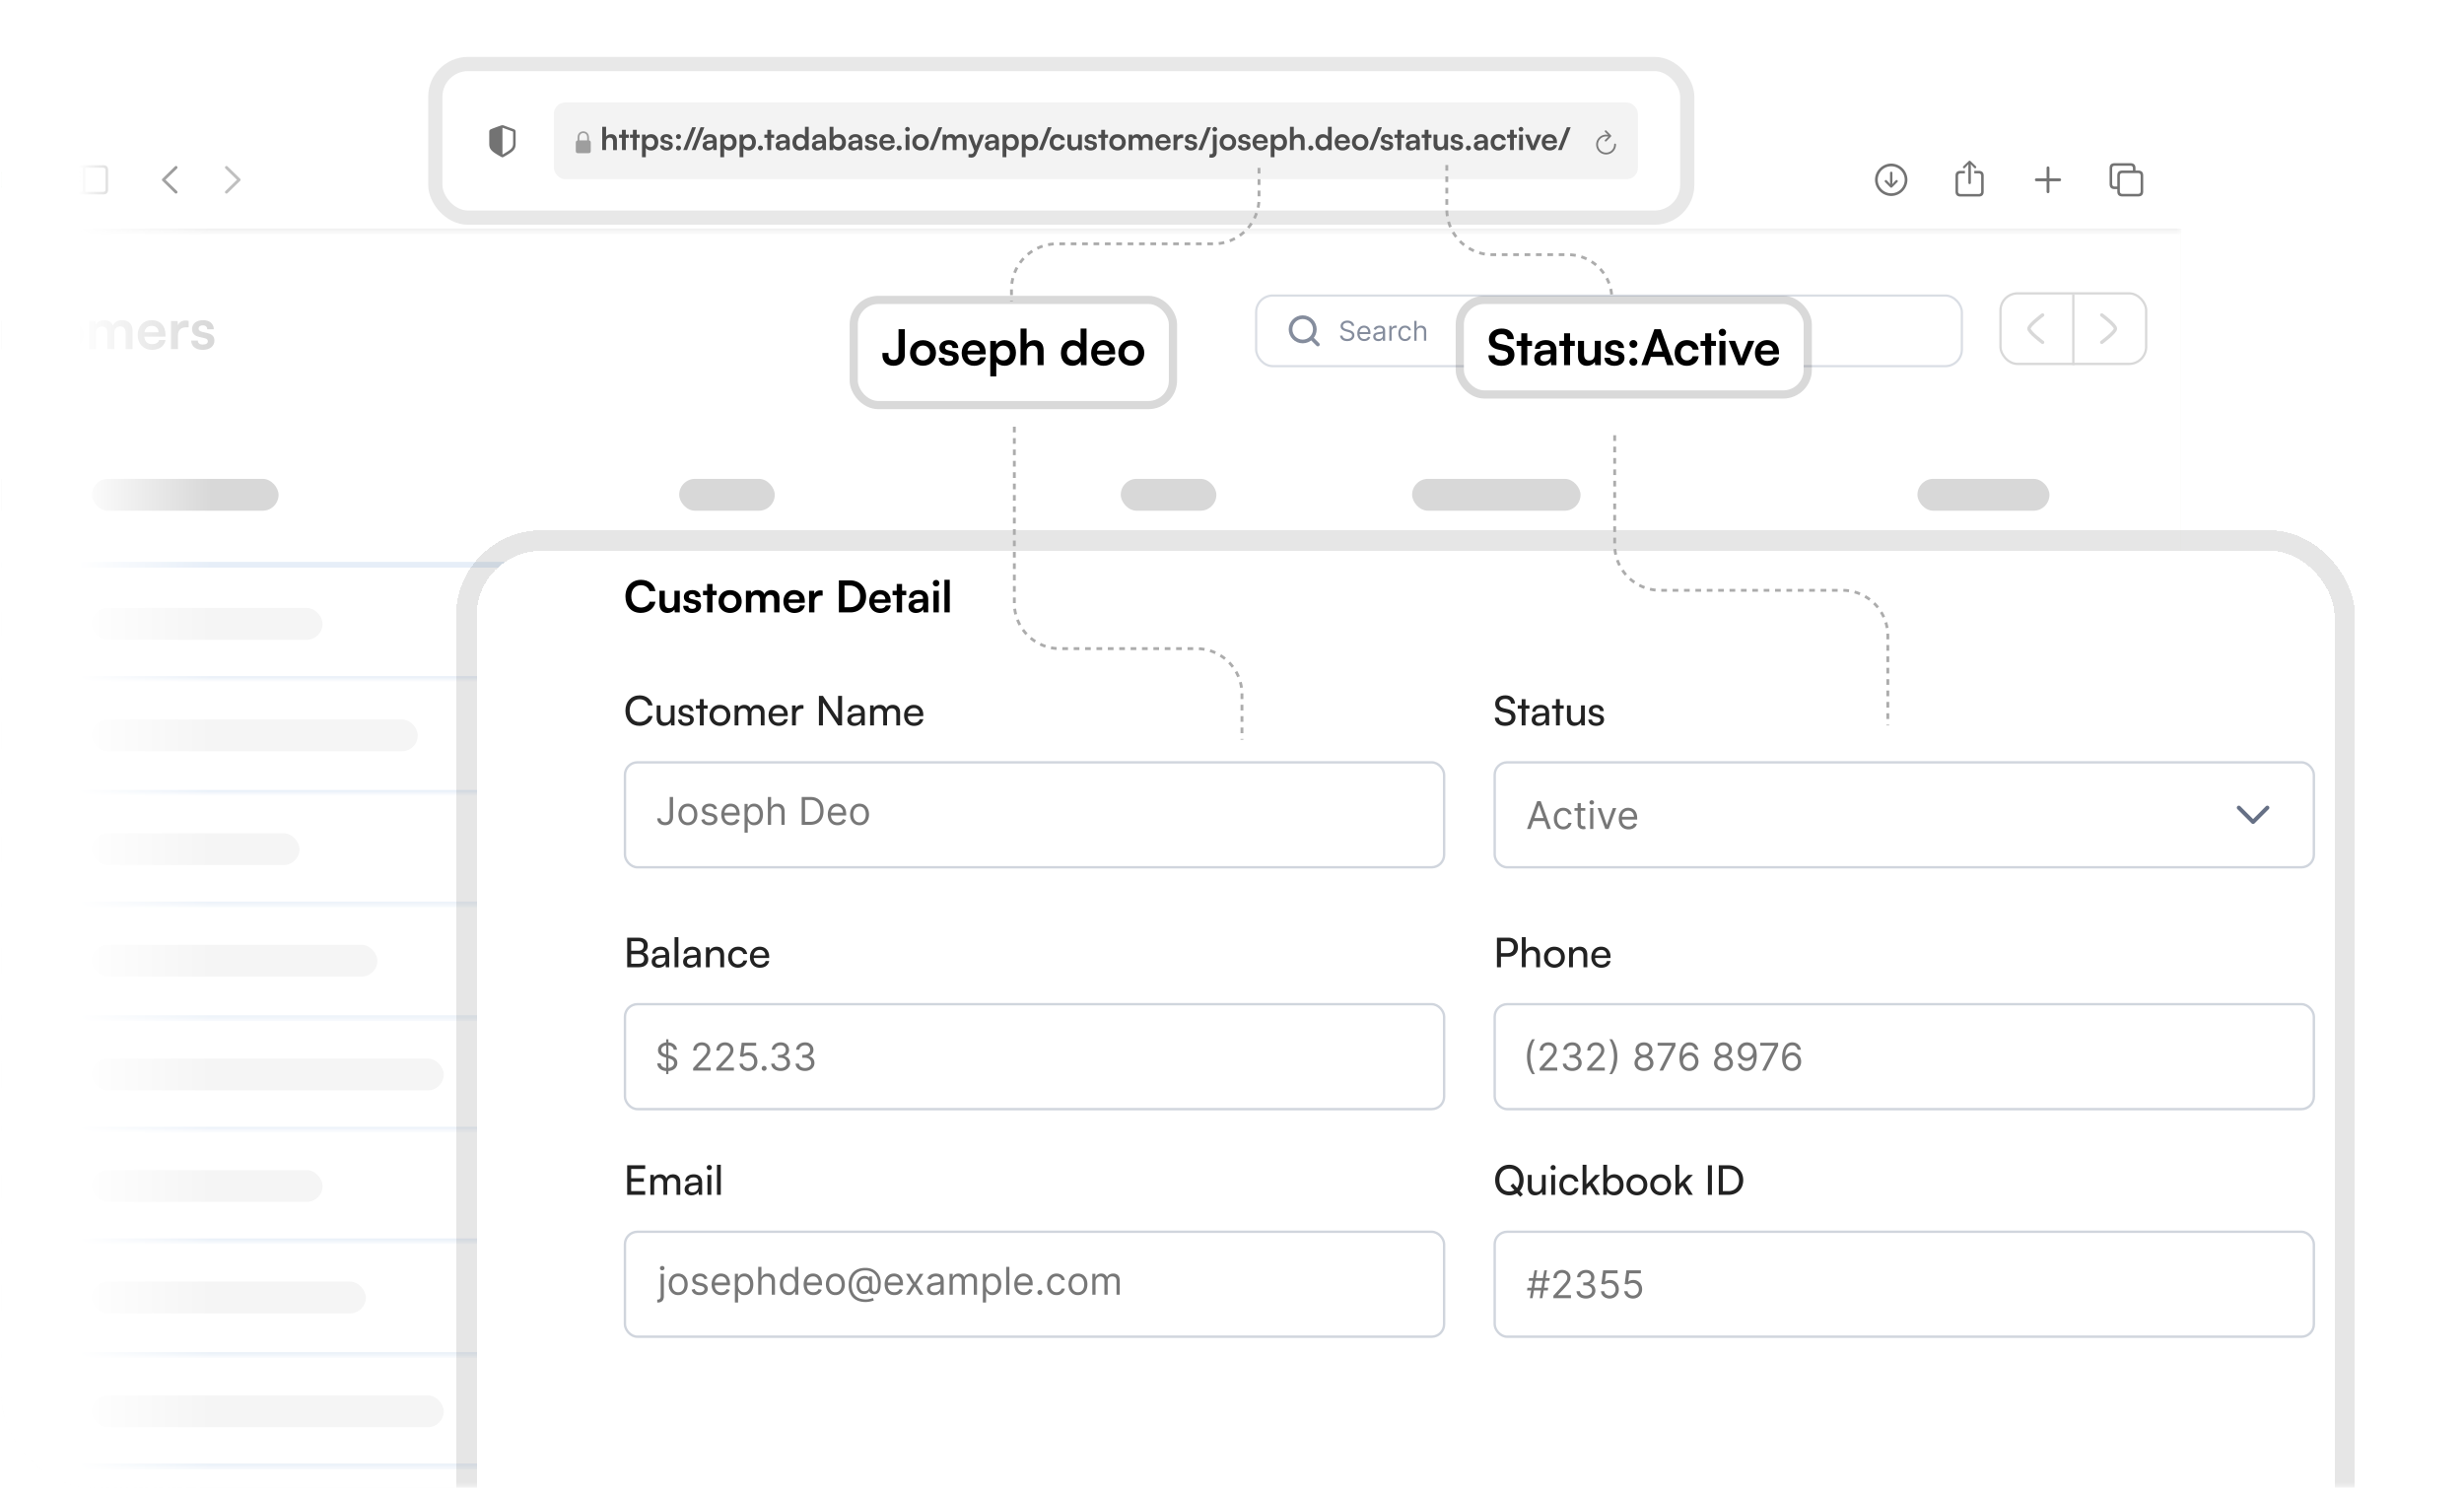 <svg xmlns="http://www.w3.org/2000/svg" xmlns:xlink="http://www.w3.org/1999/xlink" width="433" height="262" fill="none" xmlns:v="https://vecta.io/nano"><style><![CDATA[.B{fill:#777}.C{fill:#4c4c4c}.D{fill:#f2f2f2}.E{fill:#fff}.F{fill:#cecece}.G{stroke:#cecece}.H{fill:#222}.I{color-interpolation-filters:sRGB}.J{flood-opacity:0}.K{fill:#e0eaf6}.L{stroke-width:.507}.M{stroke:#d0d5dd}.N{fill:#737373}.O{fill:#667085}.P{stroke-width:.421}.Q{stroke-linecap:round}.R{stroke-linejoin:round}.S{stroke:#000}.T{stroke-opacity:.15}.U{stroke-width:1.44}.V{stroke-dasharray:1 1}.W{shape-rendering:crispEdges}]]></style><g clip-path="url(#Z)"><rect x=".25" y=".5" width="432" height="261" rx="16" class="E"/><mask id="A" maskUnits="userSpaceOnUse" x="0" y="0" width="433" height="262"><path fill="url(#X)" d="M.25.5h432v261H.25z"/></mask><g mask="url(#A)"><g filter="url(#L)"><path fill="#f4f4f0" d="M-20.75 37.308h404v232.404h-404z"/><path d="M-20.75 37.308h404v232.404h-404z" class="E"/><mask id="B" class="E"><path d="M-12.25 96.4h393.6V116h-393.6V96.4z"/></mask><path d="M381.35 115.493h-393.6v1.014h393.6v-1.014z" mask="url(#B)" class="K"/><rect x="-9.715" y="103.497" width="11.151" height="5.576" rx="2.788" class="D"/><rect x="16.137" y="103.497" width="40.55" height="5.576" rx="2.788" class="D"/><rect x="119.539" y="103.497" width="25.344" height="5.576" rx="2.788" class="F"/><rect x="248.285" y="103.497" width="60.826" height="5.576" rx="2.788" class="D"/><rect x="185.941" y="103.497" width="27.878" height="5.576" rx="2.788" class="D"/><rect x="337.246" y="101.722" width="31.933" height="9.124" rx="4.562" class="G L"/><rect x="343.582" y="105.017" width="19.261" height="2.534" rx="1.267" class="F"/><mask id="C" class="E"><path d="M-12.25 116h393.6v20h-393.6v-20z"/></mask><path d="M381.35 135.493h-393.6v1.014h393.6v-1.014z" mask="url(#C)" class="K"/><rect x="-9.715" y="123.096" width="11.151" height="5.576" rx="2.788" class="D"/><rect x="16.137" y="123.096" width="57.277" height="5.576" rx="2.788" class="D"/><rect x="119.539" y="123.096" width="25.344" height="5.576" rx="2.788" class="F"/><rect x="248.285" y="123.096" width="42.578" height="5.576" rx="2.788" class="D"/><rect x="191.52" y="123.096" width="22.303" height="5.576" rx="2.788" class="D"/><rect x="337.246" y="121.322" width="31.933" height="9.124" rx="4.562" class="G L"/><rect x="343.582" y="124.617" width="19.261" height="2.534" rx="1.267" class="F"/><mask id="D" class="E"><path d="M-12.25 136h393.6v19.6h-393.6V136z"/></mask><path d="M381.35 155.093h-393.6v1.014h393.6v-1.014z" mask="url(#D)" class="K"/><rect x="-9.715" y="143.096" width="11.151" height="5.576" rx="2.788" class="D"/><rect x="16.137" y="143.096" width="36.495" height="5.576" rx="2.788" class="D"/><rect x="119.539" y="143.096" width="25.344" height="5.576" rx="2.788" class="F"/><rect x="248.285" y="143.096" width="60.319" height="5.576" rx="2.788" class="D"/><rect x="198.613" y="143.096" width="15.206" height="5.576" rx="2.788" class="D"/><rect x="337.246" y="141.322" width="31.933" height="9.124" rx="4.562" class="G L"/><rect x="343.582" y="144.617" width="19.261" height="2.534" rx="1.267" class="F"/><mask id="E" class="E"><path d="M-12.25 155.6h393.6v20h-393.6v-20z"/></mask><path d="M381.35 175.093h-393.6v1.014h393.6v-1.014z" mask="url(#E)" class="K"/><rect x="-9.715" y="162.697" width="11.151" height="5.576" rx="2.788" class="D"/><rect x="16.137" y="162.697" width="50.181" height="5.576" rx="2.788" class="D"/><rect x="119.539" y="162.697" width="25.344" height="5.576" rx="2.788" class="F"/><rect x="248.285" y="162.697" width="29.399" height="5.576" rx="2.788" class="D"/><rect x="191.52" y="162.697" width="22.303" height="5.576" rx="2.788" class="D"/><rect x="337.246" y="160.922" width="31.933" height="9.124" rx="4.562" class="G L"/><rect x="343.582" y="164.217" width="19.261" height="2.534" rx="1.267" class="F"/><mask id="F" class="E"><path d="M-12.25 175.6h393.6v19.6h-393.6v-19.6z"/></mask><path d="M381.35 194.693h-393.6v1.014h393.6v-1.014z" mask="url(#F)" class="K"/><rect x="-9.715" y="182.696" width="11.151" height="5.576" rx="2.788" class="D"/><rect x="16.137" y="182.696" width="61.839" height="5.576" rx="2.788" class="D"/><rect x="119.539" y="182.696" width="25.344" height="5.576" rx="2.788" class="F"/><rect x="248.285" y="182.696" width="56.771" height="5.576" rx="2.788" class="D"/><rect x="186.953" y="182.696" width="26.865" height="5.576" rx="2.788" class="D"/><rect x="337.246" y="180.922" width="31.933" height="9.124" rx="4.562" class="G L"/><rect x="343.582" y="184.217" width="19.261" height="2.534" rx="1.267" class="F"/><mask id="G" class="E"><path d="M-12.25 234.8h393.6v19.6h-393.6v-19.6z"/></mask><path d="M381.35 253.893h-393.6v1.014h393.6v-1.014z" mask="url(#G)" class="K"/><rect x="-9.715" y="241.896" width="11.151" height="5.576" rx="2.788" class="D"/><rect x="16.137" y="241.896" width="61.839" height="5.576" rx="2.788" class="D"/><rect x="119.539" y="241.896" width="25.344" height="5.576" rx="2.788" class="F"/><rect x="248.285" y="241.896" width="56.771" height="5.576" rx="2.788" class="D"/><rect x="186.953" y="241.896" width="26.865" height="5.576" rx="2.788" class="D"/><rect x="337.246" y="240.122" width="31.933" height="9.124" rx="4.562" class="G L"/><rect x="343.582" y="243.417" width="19.261" height="2.534" rx="1.267" class="F"/><mask id="H" class="E"><path d="M-12.25 195.2h393.6v19.6h-393.6v-19.6z"/></mask><path d="M381.35 214.293h-393.6v1.014h393.6v-1.014z" mask="url(#H)" class="K"/><rect x="-9.715" y="202.297" width="11.151" height="5.576" rx="2.788" class="D"/><rect x="16.137" y="202.297" width="40.55" height="5.576" rx="2.788" class="D"/><rect x="119.539" y="202.297" width="25.344" height="5.576" rx="2.788" class="F"/><rect x="248.285" y="202.297" width="51.195" height="5.576" rx="2.788" class="D"/><rect x="195.066" y="202.297" width="18.755" height="5.576" rx="2.788" class="D"/><rect x="337.246" y="200.522" width="31.933" height="9.124" rx="4.562" class="G L"/><rect x="343.582" y="203.817" width="19.261" height="2.534" rx="1.267" class="F"/><mask id="I" class="E"><path d="M-12.25 254.4h393.6V274h-393.6v-19.6z"/></mask><path d="M381.35 273.493h-393.6v1.014h393.6v-1.014z" mask="url(#I)" class="K"/><rect x="-9.715" y="261.497" width="11.151" height="5.576" rx="2.788" class="D"/><rect x="16.137" y="261.497" width="40.55" height="5.576" rx="2.788" class="D"/><rect x="119.539" y="261.497" width="25.344" height="5.576" rx="2.788" class="F"/><rect x="248.285" y="261.497" width="51.195" height="5.576" rx="2.788" class="D"/><rect x="195.066" y="261.497" width="18.755" height="5.576" rx="2.788" class="D"/><rect x="337.246" y="259.722" width="31.933" height="9.124" rx="4.562" class="G L"/><mask id="J" class="E"><path d="M-12.25 214.8h393.6v20h-393.6v-20z"/></mask><path d="M381.35 234.293h-393.6v1.014h393.6v-1.014z" mask="url(#J)" class="K"/><rect x="-9.715" y="221.896" width="11.151" height="5.576" rx="2.788" class="D"/><rect x="16.137" y="221.896" width="48.154" height="5.576" rx="2.788" class="D"/><rect x="119.539" y="221.896" width="25.344" height="5.576" rx="2.788" class="F"/><rect x="248.285" y="221.896" width="54.743" height="5.576" rx="2.788" class="D"/><rect x="199.121" y="221.896" width="14.7" height="5.576" rx="2.788" class="D"/><rect x="337.246" y="220.122" width="31.933" height="9.124" rx="4.562" class="G L"/><rect x="343.582" y="223.417" width="19.261" height="2.534" rx="1.267" class="F"/><path stroke="#e0eaf6" stroke-width="1.014" d="M-11.848 95.893h393.2"/><rect x="-9.848" y="80.8" width="22.4" height="5.6" rx="2.8" class="F"/><rect x="16.152" y="80.8" width="32.8" height="5.6" rx="2.8" class="F"/><rect x="119.352" y="80.8" width="16.8" height="5.6" rx="2.8" class="F"/><rect x="196.953" y="80.8" width="16.8" height="5.6" rx="2.8" class="F"/><rect x="248.152" y="80.8" width="29.6" height="5.6" rx="2.8" class="F"/><rect x="336.953" y="80.8" width="23.2" height="5.6" rx="2.8" class="F"/><path d="M33.596 56.5h1.16c.01.43.33.7.89.7.57 0 .88-.23.88-.59 0-.25-.13-.43-.57-.53l-.89-.21c-.89-.2-1.32-.62-1.32-1.41 0-.97.82-1.55 1.96-1.55 1.11 0 1.86.64 1.87 1.6h-1.16c-.01-.42-.29-.69-.76-.69-.48 0-.76.22-.76.59 0 .28.22.46.64.56l.89.21c.83.19 1.25.57 1.25 1.33 0 1-.85 1.62-2.07 1.62-1.23 0-2.01-.66-2.01-1.63z" class="F"/><path d="M33.15 53.04v1.13h-.45c-.88 0-1.43.47-1.43 1.43V58h-1.22v-4.93h1.15l.07.72c.21-.49.68-.82 1.34-.82.17 0 .34.02.54.07z" class="F"/><path d="M26.694 58.13c-1.47 0-2.5-1.07-2.5-2.6 0-1.55 1.01-2.62 2.46-2.62 1.48 0 2.42.99 2.42 2.53v.37l-3.72.01c.09.87.55 1.31 1.36 1.31.67 0 1.11-.26 1.25-.73h1.13c-.21 1.08-1.11 1.73-2.4 1.73zm-.03-4.22c-.72 0-1.16.39-1.28 1.13h2.48c0-.68-.47-1.13-1.2-1.13z" class="F"/><path d="M16.856 58h-1.22v-4.94h1.12l.1.58c.25-.41.75-.73 1.46-.73.75 0 1.27.37 1.53.94.25-.57.83-.94 1.58-.94 1.2 0 1.86.72 1.86 1.86V58h-1.21v-2.91c0-.71-.38-1.08-.96-1.08-.59 0-1.04.38-1.04 1.19V58h-1.22v-2.92c0-.69-.37-1.06-.95-1.06s-1.05.38-1.05 1.18V58z" class="F"/><path d="M9.389 55.52c0-1.54 1.11-2.6 2.64-2.6s2.64 1.06 2.64 2.6-1.11 2.6-2.64 2.6-2.64-1.06-2.64-2.6zm1.22 0c0 .9.58 1.51 1.42 1.51s1.42-.61 1.42-1.51-.58-1.51-1.42-1.51-1.42.61-1.42 1.51z" class="F"/><path d="M8.009 58h-1.22v-3.92h-.95v-1.02h.95v-1.54h1.22v1.54h.96v1.02h-.96V58z" class="F"/><path d="M1.32 56.5h1.16c.01.43.33.7.89.7.57 0 .88-.23.88-.59 0-.25-.13-.43-.57-.53l-.89-.21c-.89-.2-1.32-.62-1.32-1.41 0-.97.82-1.55 1.96-1.55 1.11 0 1.86.64 1.87 1.6H4.14c-.01-.42-.29-.69-.76-.69-.48 0-.76.22-.76.59 0 .28.22.46.64.56l.89.21c.83.19 1.25.57 1.25 1.33 0 1-.85 1.62-2.07 1.62-1.23 0-2.01-.66-2.01-1.63z" class="F"/><path d="M-.682 53.06h1.22V58h-1.13l-.09-.66c-.3.47-.94.79-1.6.79-1.14 0-1.81-.77-1.81-1.98v-3.09h1.22v2.66c0 .94.37 1.32 1.05 1.32.77 0 1.14-.45 1.14-1.39v-2.59z" class="F"/><g filter="url(#M)"><rect x="220.551" y="48" width="124.4" height="12.8" rx="3.105" class="E"/><rect x="220.745" y="48.194" width="124.012" height="12.412" rx="2.911" stroke-width=".388" class="M"/><g clip-path="url(#a)" class="Q R"><path d="M231.59 56.8l-1.16-1.16m.627-1.507c0 1.178-.955 2.133-2.134 2.133s-2.133-.955-2.133-2.133.955-2.133 2.133-2.133 2.134.955 2.134 2.133z" stroke="#667085" stroke-width=".647"/></g><path d="M248.935 54.564v1.575h-.402v-3.491h.402v1.282h.034c.062-.135.154-.243.277-.322a.89.89 0 0 1 .494-.121c.178 0 .335.036.469.107s.238.179.312.325.112.331.112.556v1.664h-.402v-1.636c0-.208-.054-.369-.162-.482s-.255-.172-.445-.172c-.132 0-.25.028-.355.084a.61.61 0 0 0-.245.244c-.059.107-.089.236-.089.389z" class="O"/><path d="M246.915 56.193c-.245 0-.456-.058-.634-.174a1.14 1.14 0 0 1-.409-.479 1.63 1.63 0 0 1-.143-.697c0-.266.049-.501.147-.704a1.16 1.16 0 0 1 .412-.479c.177-.116.384-.174.621-.174a1.17 1.17 0 0 1 .497.102.95.95 0 0 1 .363.286.89.89 0 0 1 .176.429h-.402c-.031-.119-.099-.225-.205-.317a.61.61 0 0 0-.423-.14c-.156 0-.294.041-.412.123a.8.8 0 0 0-.275.343c-.064.147-.097.319-.097.516a1.34 1.34 0 0 0 .096.528c.065.15.155.267.273.349s.256.124.415.124a.72.72 0 0 0 .285-.055.6.6 0 0 0 .343-.402h.402c-.023.154-.079.294-.169.418s-.206.221-.353.293-.314.107-.508.107z" class="O"/><path d="M244.146 56.139v-2.618h.388v.395h.027c.048-.13.135-.235.26-.315a.76.76 0 0 1 .422-.121l.111.002.101.005v.409c-.014-.003-.045-.009-.094-.015a.93.93 0 0 0-.152-.012c-.127 0-.241.027-.341.08s-.177.125-.235.218-.085.197-.085.315v1.657h-.402z" class="O"/><path d="M242.211 56.2a1.06 1.06 0 0 1-.451-.094c-.136-.064-.243-.155-.323-.274s-.119-.266-.119-.436c0-.15.03-.272.089-.365s.138-.168.237-.222a1.25 1.25 0 0 1 .327-.119l.363-.065.387-.046a.59.59 0 0 0 .218-.056c.047-.026.07-.072.07-.136v-.014c0-.168-.046-.299-.138-.392s-.229-.14-.414-.14c-.192 0-.343.042-.452.126s-.186.174-.23.269l-.382-.136c.068-.159.159-.283.273-.372s.24-.152.375-.187a1.55 1.55 0 0 1 .402-.054 1.6 1.6 0 0 1 .29.031c.11.019.216.06.319.121a.71.71 0 0 1 .257.278c.068.124.102.29.102.498v1.725h-.402v-.354h-.02a.72.72 0 0 1-.137.182c-.063.065-.148.12-.254.165s-.234.068-.387.068zm.062-.361c.159 0 .293-.031.402-.094s.193-.143.249-.242.085-.203.085-.312v-.368c-.017.021-.055.039-.112.056s-.123.03-.198.043l-.217.031-.168.02c-.105.014-.203.036-.294.066a.51.51 0 0 0-.218.135c-.054.059-.082.14-.082.242 0 .14.052.245.156.317s.236.106.397.106z" class="O"/><path d="M239.745 56.193c-.252 0-.47-.056-.653-.167a1.12 1.12 0 0 1-.421-.47 1.6 1.6 0 0 1-.147-.706c0-.268.049-.505.147-.709s.236-.366.413-.481.384-.174.62-.174c.136 0 .271.023.404.068a1 1 0 0 1 .363.222c.109.101.196.235.261.402a1.71 1.71 0 0 1 .097.617v.17h-2.018v-.348h1.609a.86.86 0 0 0-.089-.395.67.67 0 0 0-.249-.274c-.106-.067-.233-.101-.378-.101-.16 0-.299.04-.416.119a.79.79 0 0 0-.268.307c-.062.126-.093.261-.093.406v.232c0 .198.034.365.102.503s.165.24.288.312.265.106.428.106c.106 0 .201-.015.286-.044s.161-.076.224-.136.11-.138.144-.228l.389.109a.87.87 0 0 1-.206.348 1.01 1.01 0 0 1-.358.232 1.33 1.33 0 0 1-.479.082z" class="O"/><path d="M237.55 53.521c-.021-.173-.104-.307-.249-.402s-.324-.143-.535-.143c-.155 0-.29.025-.406.075a.64.64 0 0 0-.269.206.49.49 0 0 0-.096.298.42.42 0 0 0 .067.24.58.58 0 0 0 .174.165 1.23 1.23 0 0 0 .221.107l.213.066.355.096a3.04 3.04 0 0 1 .303.099c.113.042.22.099.322.172a.87.87 0 0 1 .256.276c.067.113.101.251.101.414a.92.92 0 0 1-.149.511c-.097.152-.241.273-.429.363s-.416.135-.684.135c-.25 0-.466-.04-.649-.121s-.325-.193-.43-.337a.96.96 0 0 1-.175-.503h.436c.011.132.056.241.133.327s.177.149.297.191a1.2 1.2 0 0 0 .388.061 1.14 1.14 0 0 0 .435-.078.75.75 0 0 0 .305-.222c.075-.096.113-.207.113-.334a.41.41 0 0 0-.098-.283.71.71 0 0 0-.255-.177c-.106-.045-.22-.085-.343-.119l-.429-.123c-.273-.078-.489-.19-.648-.336s-.239-.336-.239-.571c0-.195.053-.366.159-.511s.25-.26.429-.341.383-.123.605-.123.425.04.6.121.314.189.416.327.158.296.164.472h-.409z" class="O"/></g><rect x="351.548" y="48.2" width="25.6" height="12.4" rx="3" stroke-width=".4" class="E G"/><path d="M358.947 52s-2.4 1.768-2.4 2.4 2.4 2.4 2.4 2.4" stroke-width=".6" class="G Q R"/><path d="M369.346 52s2.4 1.768 2.4 2.4-2.4 2.4-2.4 2.4" stroke-width=".6" class="G Q R"/><path stroke-width=".4" d="M364.348 48.4v12.4" class="G"/><g filter="url(#N)"><mask id="K" class="E"><path d="M-20.75 22.86a3.36 3.36 0 0 1 3.36-3.36h397.352a3.36 3.36 0 0 1 3.36 3.36v14.448H-20.75V22.86z"/></mask><path d="M-20.75 22.86a3.36 3.36 0 0 1 3.36-3.36h397.352a3.36 3.36 0 0 1 3.36 3.36v14.448H-20.75V22.86z" class="E"/><path d="M-20.75 19.5h404.072H-20.75zm404.072 18.308H-20.75v-1h404.072v1zm-404.072-.5V19.5v17.808zM383.322 19.5v17.808V19.5z" fill="#ececec" mask="url(#K)"/><g clip-path="url(#b)" class="N"><path d="M332.346 31.083a2.87 2.87 0 0 0 2.845-2.845 2.87 2.87 0 0 0-2.848-2.845c-1.553 0-2.842 1.288-2.842 2.845a2.87 2.87 0 0 0 2.845 2.845zm0-.474a2.36 2.36 0 0 1-2.368-2.371c0-1.316 1.049-2.371 2.365-2.371s2.371 1.054 2.374 2.371a2.36 2.36 0 0 1-2.371 2.371zm0-3.79c-.12 0-.209.086-.209.209v1.395l.022.588-.279-.335-.332-.335c-.039-.036-.089-.061-.147-.061-.115 0-.201.089-.201.201 0 .058.016.109.053.145l.931.929c.056.056.103.078.162.078s.112-.025.165-.078l.928-.929a.2.2 0 0 0 .059-.145.2.2 0 0 0-.204-.201c-.061 0-.111.022-.148.061l-.329.335-.284.337.022-.591v-1.395a.2.2 0 0 0-.209-.209z"/><path d="M346.122 28.997c.12 0 .22-.1.22-.218v-2.864l-.016-.418.189.198.421.452c.039.045.098.067.151.067.117 0 .204-.084.204-.198 0-.059-.023-.103-.065-.145l-.942-.909c-.056-.056-.106-.075-.162-.075s-.106.02-.162.075l-.942.909c-.042.042-.067.086-.067.145 0 .114.086.198.2.198.056 0 .115-.022.154-.067l.424-.452.189-.198-.019.418v2.864c0 .117.103.218.223.218zm-1.601 2.184h3.199c.583 0 .876-.29.876-.865v-2.783c0-.575-.293-.865-.876-.865h-.778v.449h.77a.39.39 0 0 1 .435.441v2.733a.39.39 0 0 1-.435.441h-3.185c-.279 0-.433-.151-.433-.441v-2.733c0-.29.154-.441.433-.441h.772v-.449h-.778c-.583 0-.876.29-.876.865v2.783c0 .575.293.865.876.865z"/><path d="M359.898 30.59c.137 0 .251-.109.251-.243v-1.855h1.802c.134 0 .248-.114.248-.251a.25.25 0 0 0-.248-.248h-1.802v-1.858c0-.134-.114-.243-.251-.243s-.248.109-.248.243v1.858h-1.805a.25.25 0 0 0-.248.248c0 .137.114.251.248.251h1.805v1.855c0 .134.111.243.248.243z"/><path d="M371.599 29.873h.477v.427c0 .575.29.865.876.865h2.8c.58 0 .873-.29.873-.865v-2.822c0-.575-.293-.865-.873-.865h-.48v-.427c0-.575-.293-.865-.873-.865h-2.8c-.586 0-.876.29-.876.865v2.823c0 .575.29.865.876.865zm.005-.449c-.278 0-.432-.151-.432-.441v-2.772c0-.29.154-.441.432-.441h2.787c.276 0 .432.151.432.441v.402h-1.871c-.586 0-.876.287-.876.865v1.947h-.472zm1.353 1.291c-.276 0-.432-.151-.432-.441v-2.772c0-.29.156-.441.432-.441h2.786c.277 0 .433.151.433.441v2.772c0 .29-.156.441-.433.441h-2.786z"/></g><g clip-path="url(#c)"><path d="M30.747 30.584l-2.212-2.159a.26.26 0 0 1-.081-.187c0-.072.031-.142.084-.187l2.209-2.161a.25.25 0 0 1 .181-.075.25.25 0 0 1 .254.257.27.27 0 0 1-.072.181l-2.03 1.986 2.031 1.986c.045.047.072.112.072.181 0 .145-.109.254-.254.254a.25.25 0 0 1-.181-.075z" class="N"/><path d="M39.796 30.662a.25.25 0 0 0 .181-.075l2.212-2.161a.26.26 0 0 0 .081-.187c0-.072-.028-.139-.081-.187l-2.209-2.159c-.05-.05-.111-.078-.184-.078a.25.25 0 0 0-.254.257.27.27 0 0 0 .073.181l2.03 1.986-2.03 1.986c-.045.047-.073.112-.073.181a.25.25 0 0 0 .254.257z" fill="#bfbfbf"/></g><path d="M13.294 30.81h4.825c.586 0 .876-.29.876-.865V26.54c0-.575-.29-.865-.876-.865h-4.825c-.583 0-.876.287-.876.865v3.406c0 .577.293.865.876.865zm.005-.449c-.279 0-.432-.148-.432-.438v-3.361c0-.29.153-.438.432-.438h1.244v4.237h-1.244zm4.814-4.237c.276 0 .432.148.432.438v3.361c0 .29-.156.438-.432.438h-3.132v-4.237h3.132zm-4.108 1.035c.086 0 .159-.075.159-.156a.16.16 0 0 0-.159-.156h-.597c-.084 0-.159.073-.159.156s.075.156.159.156h.597zm0 .722c.086 0 .159-.075.159-.159s-.072-.153-.159-.153h-.597a.16.16 0 0 0-.159.153c0 .084.075.159.159.159h.597zm0 .72c.086 0 .159-.07.159-.153a.16.16 0 0 0-.159-.156h-.597c-.084 0-.159.073-.159.156a.16.16 0 0 0 .159.153h.597z" class="N"/><g filter="url(#O)"><path fill-rule="evenodd" d="M1.762 30.252c1.113 0 2.016-.903 2.016-2.016s-.903-2.016-2.016-2.016-2.016.903-2.016 2.016.903 2.016 2.016 2.016z" fill="#61c454"/></g><path d="M3.694 28.236c0 1.067-.865 1.932-1.932 1.932S-.17 29.303-.17 28.236s.865-1.932 1.932-1.932 1.932.865 1.932 1.932z" stroke="#58a942" stroke-width=".168"/></g></g><g filter="url(#P)" class="E"><path fill-opacity=".2" d="M-18.25 46h398v210.5h-398z"/></g><rect x="77.75" y="12.5" width="217.5" height="24.5" rx="4.5" class="E"/><rect x="76.5" y="11.25" width="220" height="27" rx="5.75" stroke-opacity=".09" stroke-width="2.5" class="S"/><path d="M88.294 27.645c.045 0 .117-.017.187-.056 1.587-.89 2.131-1.266 2.131-2.284v-2.134c0-.293-.125-.385-.363-.485l-1.721-.633c-.075-.025-.156-.042-.234-.042s-.159.022-.232.042a30.66 30.66 0 0 0-1.724.633c-.234.098-.362.192-.362.485v2.134c0 1.018.547 1.392 2.131 2.284.073.039.142.056.187.056zm.111-5.16l1.671.611c.075.028.092.067.092.162v1.944c0 .862-.413 1.088-1.701 1.872-.081.05-.126.064-.17.067v-4.68c.028 0 .064.008.109.025z" class="N"/><rect x="97.338" y="18" width="190.5" height="13.5" rx="2.016" fill="#000" fill-opacity=".05"/><g clip-path="url(#d)"><path d="M101.563 26.921h1.874c.254 0 .378-.126.378-.402v-1.445c0-.248-.102-.376-.313-.398v-.496c0-.742-.486-1.101-1.002-1.101s-1.002.358-1.002 1.101v.506c-.193.029-.313.155-.313.388v1.445c0 .276.124.402.378.402zm.252-2.782c0-.494.317-.756.685-.756s.685.262.685.756v.535l-1.37.002v-.537z" fill="#9e9e9e"/><use xlink:href="#e" class="C"/><use xlink:href="#f" class="C"/><path d="M269.066 26.378l-1.078-2.717h.715l.473 1.249.242.754a6.51 6.51 0 0 1 .253-.754l.495-1.248h.693l-1.133 2.717h-.66zm-1.777-3.262c-.231 0-.412-.181-.412-.407s.181-.401.412-.401a.4.4 0 0 1 .402.401c0 .226-.182.407-.402.407zm-.335 3.262v-2.717h.671v2.717h-.671zm-.923 0h-.671v-2.156h-.523v-.561h.523v-.847h.671v.847h.528v.561h-.528v2.156z" class="C"/><use xlink:href="#g" class="C"/><path d="M259.922 26.449c-.577 0-.929-.335-.929-.847 0-.5.363-.814 1.006-.863l.814-.061v-.061c0-.369-.22-.517-.561-.517-.396 0-.616.165-.616.451h-.572c0-.588.484-.974 1.221-.974.732 0 1.183.396 1.183 1.149v1.65h-.589l-.049-.402c-.116.281-.484.473-.908.473zm.22-.506c.413 0 .677-.248.677-.666v-.143l-.567.044c-.418.038-.577.176-.577.396 0 .247.165.369.467.369z" class="C"/><use xlink:href="#h" class="C"/><use xlink:href="#i" class="C"/><use xlink:href="#j" class="C"/><use xlink:href="#k" class="C"/><use xlink:href="#l" class="C"/><path d="M246.242 26.378h-.671v-2.156h-.522v-.561h.522v-.847h.671v.847h.528v.561h-.528v2.156z" class="C"/><use xlink:href="#m" class="C"/><path d="M241.272 26.378h-.666l1.568-4.015h.671l-1.573 4.015z" class="C"/><use xlink:href="#n" class="C"/><use xlink:href="#o" class="C"/><path d="M232.43 26.449c-.787 0-1.276-.578-1.276-1.419 0-.847.495-1.452 1.314-1.452.38 0 .715.16.886.429v-1.722h.665v4.092h-.616l-.044-.424c-.165.314-.517.495-.929.495zm.148-.616c.468 0 .77-.336.77-.825s-.302-.83-.77-.83-.753.346-.753.83.286.825.753.825z" class="C"/><use xlink:href="#p" class="C"/><use xlink:href="#q" class="C"/><use xlink:href="#r" class="C"/><path d="M221.477 26.449c-.808 0-1.375-.588-1.375-1.43 0-.853.556-1.441 1.353-1.441.814 0 1.331.544 1.331 1.392v.204l-2.046.005c.05.479.303.721.748.721.369 0 .611-.143.688-.402h.621c-.115.594-.61.952-1.32.952zm-.016-2.321c-.396 0-.638.215-.704.622h1.364c0-.374-.259-.622-.66-.622z" class="C"/><use xlink:href="#s" class="C"/><path d="M214.324 25.014c0-.847.61-1.43 1.452-1.43s1.452.583 1.452 1.43-.611 1.43-1.452 1.43-1.452-.583-1.452-1.43zm.671 0c0 .495.319.831.781.831s.781-.335.781-.831-.319-.831-.781-.831-.781.335-.781.831zm-1.518-1.898c-.226 0-.407-.181-.407-.407a.4.4 0 0 1 .407-.401c.22 0 .407.176.407.401a.41.41 0 0 1-.407.407zm-.985 4.538l.11-.594a.73.73 0 0 0 .231.033c.231 0 .308-.132.308-.407v-3.025h.671v3.102c0 .578-.33.952-.918.952-.127 0-.226-.011-.402-.061z" class="C"/><path d="M211.242 26.378h-.665l1.567-4.015h.671l-1.573 4.015zm-3.089-.825h.638c.005.236.181.385.489.385.314 0 .484-.127.484-.325 0-.137-.071-.236-.313-.291l-.49-.116c-.489-.11-.726-.341-.726-.775 0-.534.451-.853 1.078-.853.611 0 1.023.352 1.029.88h-.638c-.006-.231-.16-.38-.418-.38-.264 0-.418.121-.418.324 0 .154.121.253.352.308l.489.115c.457.105.688.314.688.732 0 .55-.468.891-1.139.891s-1.105-.363-1.105-.896z" class="C"/><path d="M207.93 23.65v.622h-.248c-.484 0-.786.258-.786.787v1.32h-.671v-2.712h.632l.039.396c.115-.27.374-.451.737-.451.093 0 .187.011.297.038zm-3.529 2.799c-.809 0-1.375-.588-1.375-1.43 0-.853.555-1.441 1.353-1.441.814 0 1.331.544 1.331 1.392v.204l-2.046.005c.049.479.302.721.748.721.368 0 .61-.143.687-.402h.622c-.116.594-.611.952-1.32.952zm-.017-2.321c-.396 0-.638.215-.704.622h1.364c0-.374-.258-.622-.66-.622z" class="C"/><use xlink:href="#t" class="C"/><path d="M194.927 25.014c0-.847.611-1.43 1.452-1.43s1.452.583 1.452 1.43-.61 1.43-1.452 1.43-1.452-.583-1.452-1.43zm.671 0c0 .495.319.831.781.831s.781-.335.781-.831-.319-.831-.781-.831-.781.335-.781.831z" class="C"/><path d="M194.19 26.378h-.671v-2.156h-.522v-.561h.522v-.847h.671v.847h.528v.561h-.528v2.156z" class="C"/><path d="M190.533 25.553h.638c.006.236.182.385.49.385s.484-.127.484-.325c0-.137-.072-.236-.314-.291l-.489-.116c-.49-.11-.726-.341-.726-.775 0-.534.451-.853 1.078-.853.61 0 1.023.352 1.028.88h-.638c-.005-.231-.159-.38-.418-.38s-.418.121-.418.324c0 .154.121.253.352.308l.49.115c.456.105.687.314.687.732 0 .55-.467.891-1.138.891-.677 0-1.106-.363-1.106-.896zm-1.079-1.892h.671v2.717h-.622l-.049-.363c-.165.258-.517.434-.88.434-.627 0-.996-.424-.996-1.089v-1.7h.671v1.463c0 .517.204.726.578.726.423 0 .627-.247.627-.764V23.66z" class="C"/><path d="M184.45 25.014c0-.841.556-1.436 1.359-1.436.742 0 1.248.413 1.32 1.067h-.671c-.077-.308-.303-.467-.622-.467-.429 0-.715.324-.715.836s.264.831.693.831c.336 0 .572-.165.644-.462h.676c-.082.633-.61 1.067-1.32 1.067-.825 0-1.364-.572-1.364-1.436zm-1.224 1.364h-.665l1.567-4.015h.671l-1.573 4.015z" class="C"/><use xlink:href="#u" class="C"/><path d="M176.179 27.637v-3.977h.621l.044.413c.165-.314.523-.495.935-.495.765 0 1.271.556 1.271 1.408 0 .847-.462 1.463-1.271 1.463-.407 0-.759-.16-.929-.434v1.622h-.671zm.676-2.618c0 .489.303.825.765.825.473 0 .753-.341.753-.825s-.28-.831-.753-.831c-.462 0-.765.341-.765.831z" class="C"/><use xlink:href="#v" class="C"/><path d="M170.196 27.637v-.561h.402c.264 0 .429-.061.544-.38l.077-.203-1.094-2.833h.709l.699 1.98.737-1.98h.693l-1.331 3.322c-.204.506-.49.715-.935.715-.187 0-.352-.022-.501-.061zm-3.883-1.259h-.671v-2.717h.616l.055.319c.137-.226.412-.402.803-.402a.87.87 0 0 1 .841.517c.138-.313.457-.517.869-.517.66 0 1.023.396 1.023 1.023v1.777h-.665v-1.601c0-.39-.209-.594-.528-.594-.325 0-.572.209-.572.655v1.54h-.671v-1.606c0-.38-.204-.583-.523-.583s-.577.209-.577.649v1.54zm-2.296 0h-.665l1.567-4.015h.671l-1.573 4.015zm-3.695-1.364c0-.847.61-1.43 1.452-1.43s1.452.583 1.452 1.43-.611 1.43-1.452 1.43-1.452-.583-1.452-1.43zm.671 0c0 .495.319.831.781.831s.781-.335.781-.831-.319-.831-.781-.831-.781.335-.781.831zm-1.518-1.898c-.231 0-.413-.181-.413-.407s.182-.401.413-.401a.4.4 0 0 1 .401.401c0 .226-.181.407-.401.407zm-.336 3.262v-2.717h.671v2.717h-.671zm-1.127.066c-.242 0-.446-.198-.446-.434 0-.242.204-.44.446-.44s.445.198.445.44c0 .236-.203.434-.445.434zm-2.109.005c-.808 0-1.375-.588-1.375-1.43 0-.853.556-1.441 1.353-1.441.814 0 1.331.544 1.331 1.392v.204l-2.046.005c.05.479.303.721.748.721.369 0 .611-.143.688-.402h.621c-.115.594-.61.952-1.32.952zm-.016-2.321c-.396 0-.638.215-.704.622h1.364c0-.374-.259-.622-.66-.622z" class="C"/><path d="M151.955 25.553h.638c.005.236.181.385.489.385.314 0 .484-.127.484-.325 0-.137-.071-.236-.313-.291l-.49-.116c-.489-.11-.726-.341-.726-.775 0-.534.451-.853 1.078-.853.611 0 1.023.352 1.029.88h-.638c-.006-.231-.16-.38-.418-.38-.264 0-.418.121-.418.324 0 .154.121.253.352.308l.489.115c.457.105.688.314.688.732 0 .55-.468.891-1.139.891s-1.105-.363-1.105-.896zm-1.974.896c-.578 0-.93-.335-.93-.847 0-.5.363-.814 1.007-.863l.814-.061v-.061c0-.369-.22-.517-.561-.517-.396 0-.616.165-.616.451h-.572c0-.588.484-.974 1.221-.974.731 0 1.182.396 1.182 1.149v1.65h-.588l-.05-.402c-.115.281-.484.473-.907.473zm.22-.506c.412 0 .676-.248.676-.666v-.143l-.566.044c-.418.038-.578.176-.578.396 0 .247.165.369.468.369zm-3.79.435h-.622v-4.092h.671v1.771c.176-.302.539-.484.952-.484.775 0 1.248.605 1.248 1.463 0 .836-.511 1.414-1.292 1.414-.407 0-.754-.181-.913-.495l-.044.424zm.055-1.37c0 .489.302.825.764.825.473 0 .754-.341.754-.825s-.281-.83-.754-.83c-.462 0-.764.341-.764.83zm-2.859 1.441c-.578 0-.93-.335-.93-.847 0-.5.363-.814 1.007-.863l.814-.061v-.061c0-.369-.22-.517-.561-.517-.396 0-.616.165-.616.451h-.572c0-.588.484-.974 1.221-.974.731 0 1.182.396 1.182 1.149v1.65h-.588l-.05-.402c-.115.281-.484.473-.907.473zm.22-.506c.412 0 .676-.248.676-.666v-.143l-.566.044c-.418.038-.578.176-.578.396 0 .247.165.369.468.369zm-3.296.506c-.786 0-1.276-.578-1.276-1.419 0-.847.495-1.452 1.315-1.452.379 0 .715.16.885.429v-1.722h.666v4.092h-.616l-.044-.424c-.165.314-.517.495-.93.495zm.149-.616c.467 0 .77-.336.77-.825s-.303-.83-.77-.83-.754.346-.754.83.286.825.754.825zm-3.448.616c-.577 0-.929-.335-.929-.847 0-.5.363-.814 1.006-.863l.814-.061v-.061c0-.369-.22-.517-.561-.517-.396 0-.616.165-.616.451h-.572c0-.588.484-.974 1.221-.974s1.183.396 1.183 1.149v1.65h-.589l-.049-.402c-.116.281-.484.473-.908.473zm.22-.506c.413 0 .677-.248.677-.666v-.143l-.567.044c-.418.038-.577.176-.577.396 0 .247.165.369.467.369z" class="C"/><path d="M135.516 26.378h-.671v-2.156h-.522v-.561h.522v-.847h.671v.847h.528v.561h-.528v2.156zm-1.885.066c-.242 0-.445-.198-.445-.434 0-.242.203-.44.445-.44s.446.198.446.44c0 .236-.204.434-.446.434zm-3.667 1.193V23.66h.621l.044.413c.165-.314.523-.495.935-.495.765 0 1.271.556 1.271 1.408s-.462 1.463-1.271 1.463c-.407 0-.759-.16-.929-.434v1.622h-.671zm.676-2.618c0 .489.303.825.765.825.473 0 .753-.341.753-.825s-.28-.831-.753-.831c-.462 0-.765.341-.765.831zm-4.06 2.618V23.66h.622l.044.413c.165-.314.522-.495.935-.495.764 0 1.27.556 1.27 1.408s-.462 1.463-1.27 1.463c-.407 0-.759-.16-.93-.434v1.622h-.671zm.677-2.618c0 .489.302.825.764.825.473 0 .754-.341.754-.825s-.281-.831-.754-.831c-.462 0-.764.341-.764.831zm-2.859 1.43c-.578 0-.93-.335-.93-.847 0-.5.363-.814 1.007-.863l.814-.061v-.061c0-.369-.22-.517-.561-.517-.396 0-.616.165-.616.451h-.572c0-.588.484-.974 1.221-.974.731 0 1.182.396 1.182 1.149v1.65h-.588l-.05-.402c-.115.281-.484.473-.907.473zm.22-.506c.412 0 .676-.248.676-.666v-.143l-.566.044c-.418.038-.578.176-.578.396 0 .247.165.369.468.369zm-2.412.435h-.665l1.567-4.015h.671l-1.573 4.015zm-1.476 0h-.666l1.568-4.015h.671l-1.573 4.015zm-1.499-1.936c-.242 0-.446-.198-.446-.434 0-.242.204-.44.446-.44s.445.198.445.44c0 .236-.203.434-.445.434zm0 2.002c-.242 0-.446-.198-.446-.434 0-.242.204-.44.446-.44s.445.198.445.44c0 .236-.203.434-.445.434zm-3.239-.891h.638c.005.236.181.385.489.385.314 0 .484-.127.484-.325 0-.137-.071-.236-.313-.291l-.49-.116c-.489-.11-.726-.341-.726-.775 0-.534.451-.853 1.078-.853.611 0 1.023.352 1.029.88h-.638c-.006-.231-.16-.38-.418-.38-.264 0-.418.121-.418.324 0 .154.121.253.352.308l.489.115c.457.105.688.314.688.732 0 .55-.468.891-1.139.891s-1.105-.363-1.105-.896z" class="C"/><path d="M112.817 27.637V23.66h.622l.044.413c.165-.314.522-.495.935-.495.764 0 1.27.556 1.27 1.408s-.462 1.463-1.27 1.463c-.407 0-.759-.16-.93-.434v1.622h-.671zm.677-2.618c0 .489.302.825.764.825.473 0 .754-.341.754-.825s-.281-.831-.754-.831c-.462 0-.764.341-.764.831zm-1.6 1.359h-.671v-2.156h-.522v-.561h.522v-.847h.671v.847h.528v.561h-.528v2.156zm-1.922 0h-.671v-2.156h-.523v-.561h.523v-.847h.671v.847h.528v.561h-.528v2.156z" class="C"/><path d="M106.502 26.378h-.671v-4.092h.677v1.727c.17-.264.489-.434.88-.434.671 0 1.023.424 1.023 1.128v1.672h-.671v-1.512c0-.457-.226-.677-.567-.677-.423 0-.671.297-.671.704v1.485z" class="C"/></g><path d="M282.166 24.871c.049 0 .086-.016.114-.045l.811-.815c.035-.034.049-.073.049-.118s-.017-.087-.049-.118l-.811-.823c-.028-.032-.067-.047-.114-.047-.089 0-.156.071-.156.162 0 .041.016.081.043.112l.526.516c-.112-.02-.226-.032-.34-.032-.965 0-1.741.774-1.741 1.738s.776 1.742 1.741 1.742 1.738-.776 1.738-1.742c0-.095-.067-.163-.163-.163s-.154.069-.154.163c0 .791-.632 1.425-1.421 1.425a1.42 1.42 0 0 1-1.424-1.425c0-.79.634-1.421 1.424-1.421.149 0 .287.012.405.037l-.589.585c-.029.032-.045.071-.045.112 0 .091.067.157.156.157z" fill="#797979"/><rect x="150.748" y="53.43" width="54.659" height="17.047" rx="3.6" class="E"/><rect x="150.028" y="52.71" width="56.099" height="18.487" rx="4.32" class="S T U"/><path d="M196.526 62.035c0-1.331.959-2.246 2.281-2.246s2.28.916 2.28 2.246-.959 2.246-2.28 2.246-2.281-.916-2.281-2.246zm1.054 0c0 .778.501 1.305 1.227 1.305s1.226-.527 1.226-1.305-.501-1.305-1.226-1.305-1.227.527-1.227 1.305zm-3.669 2.255c-1.27 0-2.16-.924-2.16-2.246 0-1.339.872-2.264 2.125-2.264 1.279 0 2.091.855 2.091 2.186v.32l-3.214.009c.078.752.475 1.132 1.175 1.132.579 0 .959-.225 1.08-.631h.976c-.181.933-.959 1.495-2.073 1.495zm-.026-3.646c-.622 0-1.002.337-1.106.976h2.143c0-.587-.406-.976-1.037-.976zm-5.445 3.646c-1.235 0-2.004-.907-2.004-2.229 0-1.331.778-2.281 2.065-2.281.596 0 1.123.251 1.391.674V57.75h1.045v6.428h-.967l-.069-.665c-.26.492-.813.778-1.461.778zm.234-.968c.734 0 1.209-.527 1.209-1.296s-.475-1.305-1.209-1.305-1.184.544-1.184 1.305.449 1.296 1.184 1.296zm-8.281.856h-1.054V57.75h1.063v2.713c.268-.415.769-.683 1.382-.683 1.054 0 1.607.665 1.607 1.771v2.627h-1.054v-2.376c0-.717-.354-1.063-.89-1.063-.665 0-1.054.467-1.054 1.106v2.333zm-6.369 1.979V59.91h.977l.069.648c.259-.492.821-.778 1.469-.778 1.2 0 1.995.873 1.995 2.212 0 1.331-.725 2.298-1.995 2.298-.64 0-1.193-.251-1.461-.683v2.549h-1.054zm1.063-4.113c0 .769.475 1.296 1.201 1.296.743 0 1.184-.536 1.184-1.296s-.441-1.305-1.184-1.305c-.726 0-1.201.536-1.201 1.305zm-3.928 2.246c-1.27 0-2.16-.924-2.16-2.246 0-1.339.873-2.264 2.125-2.264 1.279 0 2.091.855 2.091 2.186v.32l-3.214.009c.078.752.475 1.132 1.175 1.132.579 0 .959-.225 1.08-.631h.977c-.182.933-.96 1.495-2.074 1.495zm-.026-3.646c-.622 0-1.002.337-1.106.976h2.143c0-.587-.406-.976-1.037-.976zm-6.177 2.238h1.003c.008.372.285.605.768.605.493 0 .761-.199.761-.51 0-.216-.113-.372-.493-.458l-.769-.181c-.769-.173-1.14-.536-1.14-1.218 0-.838.708-1.339 1.693-1.339.959 0 1.607.553 1.616 1.382h-1.002c-.009-.363-.251-.596-.657-.596-.415 0-.657.19-.657.51 0 .242.191.397.553.484l.769.181c.718.164 1.08.492 1.08 1.149 0 .864-.734 1.4-1.788 1.4-1.063 0-1.737-.57-1.737-1.408zm-5.034-.847c0-1.331.959-2.246 2.281-2.246s2.281.916 2.281 2.246-.959 2.246-2.281 2.246-2.281-.916-2.281-2.246zm1.054 0c0 .778.501 1.305 1.227 1.305s1.227-.527 1.227-1.305-.502-1.305-1.227-1.305-1.227.527-1.227 1.305zm-5.908.363v-.371h1.063v.371c0 .484.268.864.89.864s.881-.354.881-.907v-4.493h1.106v4.553c0 1.115-.778 1.875-1.979 1.875-1.296 0-1.961-.803-1.961-1.892z" fill="#000"/><rect x="257.248" y="53.43" width="59.71" height="15.181" rx="3.6" class="E"/><rect x="256.528" y="52.71" width="61.15" height="16.621" rx="4.32" class="S T U"/><path d="M310.564 64.29c-1.27 0-2.16-.924-2.16-2.246 0-1.339.873-2.264 2.126-2.264 1.279 0 2.091.855 2.091 2.186v.32l-3.214.009c.077.752.475 1.132 1.175 1.132.579 0 .959-.225 1.08-.631h.976c-.181.933-.959 1.495-2.074 1.495zm-.025-3.646c-.623 0-1.003.337-1.106.976h2.142c0-.587-.406-.976-1.036-.976zm-5.061 3.534l-1.694-4.268h1.124l.743 1.961.38 1.184c.06-.268.216-.717.397-1.184l.778-1.961h1.089l-1.78 4.268h-1.037zm-2.791-5.123a.64.64 0 0 1-.648-.639c0-.354.285-.631.648-.631a.63.63 0 0 1 .631.631c0 .354-.286.639-.631.639zm-.527 5.124V59.91h1.054v4.268h-1.054zm-1.45-.001h-1.054v-3.387h-.821v-.881h.821v-1.331h1.054v1.331h.829v.881h-.829v3.387zm-6.418-2.143c0-1.322.872-2.255 2.134-2.255 1.166 0 1.961.648 2.073 1.676h-1.054c-.121-.484-.475-.734-.976-.734-.674 0-1.123.51-1.123 1.313s.415 1.305 1.088 1.305c.528 0 .899-.259 1.011-.726h1.063c-.13.994-.959 1.676-2.074 1.676-1.296 0-2.142-.899-2.142-2.255zm-4.702 2.143h-1.149l2.281-6.316h1.132l2.28 6.316h-1.166l-.51-1.46H290.1l-.51 1.46zm1.555-4.432l-.717 2.039h1.711l-.726-2.039-.13-.484a4.31 4.31 0 0 1-.138.484zm-4.109 1.391a.7.7 0 0 1-.7-.683.7.7 0 0 1 .7-.691.7.7 0 0 1 .7.691.7.7 0 0 1-.7.683zm0 3.145a.7.7 0 0 1-.7-.683.7.7 0 0 1 .7-.691.7.7 0 0 1 .7.691.7.7 0 0 1-.7.683zm-5.088-1.4h1.003c.008.372.285.605.769.605.492 0 .76-.199.76-.51 0-.216-.112-.372-.493-.458l-.769-.181c-.769-.173-1.14-.536-1.14-1.218 0-.838.708-1.339 1.693-1.339.959 0 1.607.553 1.616 1.382h-1.002c-.009-.363-.251-.596-.657-.596-.415 0-.656.19-.656.51 0 .242.19.397.552.484l.769.181c.718.164 1.08.492 1.08 1.149 0 .864-.734 1.4-1.788 1.4-1.063 0-1.737-.57-1.737-1.408zm-1.695-2.972h1.054v4.268h-.976l-.078-.57c-.259.406-.812.683-1.383.683-.985 0-1.563-.665-1.563-1.711v-2.67h1.054v2.298c0 .812.319 1.141.907 1.141.665 0 .985-.389.985-1.201V59.91zm-4.345 4.268h-1.054v-3.387h-.821v-.881h.821v-1.331h1.054v1.331h.83v.881h-.83v3.387zm-4.821.112c-.907 0-1.46-.527-1.46-1.331 0-.786.57-1.279 1.581-1.356l1.279-.095v-.095c0-.579-.346-.812-.882-.812-.622 0-.967.259-.967.709h-.899c0-.925.76-1.529 1.918-1.529 1.149 0 1.858.622 1.858 1.806v2.592h-.925l-.077-.631c-.182.441-.761.743-1.426.743zm.346-.795c.648 0 1.062-.389 1.062-1.045v-.225l-.89.069c-.656.06-.907.276-.907.622 0 .389.259.579.735.579zm-3.041.683h-1.054v-3.387h-.821v-.881h.821v-1.331h1.054v1.331h.829v.881h-.829v3.387zm-6.737-4.553c0-1.106.915-1.875 2.246-1.875 1.279 0 2.091.709 2.125 1.849h-1.106c-.025-.544-.414-.864-1.036-.864-.683 0-1.124.328-1.124.855 0 .449.242.7.769.821l.994.216c1.08.233 1.607.786 1.607 1.728 0 1.175-.916 1.935-2.307 1.935-1.348 0-2.229-.717-2.255-1.849h1.106c.009.536.441.855 1.149.855.735 0 1.201-.32 1.201-.847 0-.423-.216-.674-.734-.786l-1.002-.225c-1.072-.233-1.633-.847-1.633-1.814z" fill="#000"/><path d="M221.248 29.5v5.355a8 8 0 0 1-8 8h-27.5a8 8 0 0 0-8 8V53m76.5-24v7.763a8 8 0 0 0 8 8h13.263a7.74 7.74 0 0 1 7.737 7.737h0" stroke="#acacac" stroke-width=".5" class="V"/><g filter="url(#Q)" class="W"><rect x="95.75" y="86" width="326.5" height="198.5" rx="11.4" class="E"/><rect x="93.95" y="84.2" width="330.1" height="202.1" rx="13.2" stroke-opacity=".1" stroke-width="3.6" class="S"/></g><path d="M160.622 127.581c-1.035 0-1.746-.747-1.746-1.839 0-1.099.697-1.861 1.717-1.861.999 0 1.653.69 1.653 1.732v.251l-2.716.007c.05.74.438 1.15 1.106 1.15.525 0 .87-.216.985-.618h.632c-.172.754-.762 1.178-1.631 1.178zm-.029-3.132c-.589 0-.963.352-1.049.97h2.026a.91.91 0 0 0-.977-.97zm-7.007 3.046h-.676v-3.513h.604l.064.459c.18-.33.554-.56 1.049-.56.547 0 .935.273 1.114.711.165-.438.589-.711 1.135-.711.805 0 1.294.503 1.294 1.315v2.299h-.661v-2.134c0-.553-.309-.869-.783-.869-.511 0-.848.359-.848.919v2.084h-.669v-2.141c0-.553-.301-.855-.775-.855-.511 0-.848.352-.848.912v2.084zm-3.486.086c-.755 0-1.2-.424-1.2-1.063 0-.647.481-1.049 1.307-1.114l1.107-.086v-.101c0-.589-.352-.797-.826-.797-.568 0-.891.251-.891.675h-.589c0-.733.603-1.214 1.508-1.214.87 0 1.459.46 1.459 1.408v2.206h-.575l-.072-.568c-.179.403-.661.654-1.228.654zm.194-.524c.639 0 1.027-.417 1.027-1.078v-.187l-.898.072c-.596.058-.841.287-.841.632 0 .374.273.561.712.561zm-5.679.438h-.704V122.3h.704l2.658 4.017V122.3h.704v5.195h-.704l-2.658-4.016v4.016zm-3.417-3.542v.618h-.302c-.64 0-1.035.388-1.035 1.063v1.861h-.675v-3.506h.632l.043.531c.144-.366.496-.61.977-.61.122 0 .223.014.36.043zm-4.39 3.628c-1.035 0-1.746-.747-1.746-1.839 0-1.099.697-1.861 1.717-1.861.999 0 1.652.69 1.652 1.732v.251l-2.716.007c.051.74.439 1.15 1.107 1.15.524 0 .869-.216.984-.618h.633c-.173.754-.762 1.178-1.631 1.178zm-.029-3.132c-.589 0-.963.352-1.049.97h2.026a.91.91 0 0 0-.977-.97zm-7.008 3.046h-.675v-3.513h.603l.065.459c.18-.33.553-.56 1.049-.56.546 0 .934.273 1.114.711.165-.438.589-.711 1.135-.711.805 0 1.293.503 1.293 1.315v2.299h-.661v-2.134c0-.553-.309-.869-.783-.869-.51 0-.848.359-.848.919v2.084h-.668v-2.141c0-.553-.302-.855-.776-.855-.51 0-.848.352-.848.912v2.084z" class="H"/><use xlink:href="#w" class="H"/><use xlink:href="#x" class="H"/><path d="M119.161 126.475h.646c0 .359.273.575.719.575.474 0 .747-.194.747-.518 0-.237-.115-.381-.481-.474l-.618-.144c-.625-.151-.92-.46-.92-.977 0-.646.546-1.056 1.322-1.056.769 0 1.272.431 1.286 1.099h-.646c-.015-.352-.252-.575-.662-.575-.423 0-.661.187-.661.511 0 .237.173.395.518.481l.618.151c.596.144.891.417.891.941 0 .668-.575 1.092-1.409 1.092-.826 0-1.35-.438-1.35-1.106zm-1.291-2.493h.668v3.513h-.603l-.072-.532c-.201.367-.668.618-1.186.618-.819 0-1.279-.553-1.279-1.415v-2.184h.676v1.961c0 .754.323 1.042.84 1.042.618 0 .956-.395.956-1.15v-1.853zm-5.498 3.592c-1.48 0-2.464-1.063-2.464-2.673 0-1.602 1.013-2.687 2.5-2.687 1.171 0 2.07.697 2.264 1.76h-.755c-.194-.675-.776-1.085-1.53-1.085-1.049 0-1.739.791-1.739 2.005s.69 2.005 1.739 2.005c.761 0 1.365-.41 1.559-1.049h.747c-.223 1.034-1.15 1.724-2.321 1.724z" class="H"/><g filter="url(#R)"><rect x="109.613" y="133.355" width="144.375" height="18.865" rx="2.403" class="E"/><rect x="109.824" y="133.565" width="143.954" height="18.445" rx="2.193" class="M P"/><path d="M151.048 144.622c-.331 0-.622-.078-.872-.236a1.6 1.6 0 0 1-.583-.662c-.139-.283-.208-.615-.208-.994a2.26 2.26 0 0 1 .208-1.001 1.6 1.6 0 0 1 .583-.664c.25-.158.541-.237.872-.237s.621.079.87.237.444.379.583.664.21.619.21 1.001-.07.711-.21.994-.333.504-.583.662-.539.236-.87.236zm0-.506c.252 0 .459-.065.621-.194s.283-.298.361-.508.117-.439.117-.684-.039-.474-.117-.686a1.15 1.15 0 0 0-.361-.513c-.162-.131-.369-.196-.621-.196s-.459.065-.621.196a1.15 1.15 0 0 0-.361.513c-.078.212-.117.441-.117.686s.039.473.117.684.198.379.361.508.369.194.621.194z" class="B"/><path d="M147.18 144.622c-.354 0-.659-.078-.915-.234a1.56 1.56 0 0 1-.59-.659c-.137-.284-.206-.613-.206-.989s.069-.707.206-.994a1.62 1.62 0 0 1 .578-.674c.248-.162.538-.244.869-.244.192 0 .38.032.567.096s.356.167.509.311.274.329.365.563.136.523.136.865v.239h-2.828v-.487h2.255a1.2 1.2 0 0 0-.124-.554.94.94 0 0 0-.349-.385.98.98 0 0 0-.531-.141 1.02 1.02 0 0 0-.583.167c-.162.11-.287.253-.375.43s-.131.367-.131.569v.325c0 .277.048.512.143.705s.232.336.404.437a1.18 1.18 0 0 0 .6.148c.148 0 .282-.021.401-.062a.86.86 0 0 0 .313-.191.87.87 0 0 0 .203-.32l.545.152c-.057.185-.154.348-.289.488s-.303.247-.502.325a1.87 1.87 0 0 1-.671.114z" class="B"/><path d="M142.392 144.546h-1.51v-4.893h1.577c.474 0 .881.098 1.218.294s.597.474.777.838.27.798.27 1.305-.091.948-.273 1.316-.446.649-.793.846-.769.294-1.266.294zm-.918-.526h.88c.404 0 .739-.078 1.005-.234a1.44 1.44 0 0 0 .595-.666c.131-.289.196-.632.196-1.03s-.064-.735-.193-1.02a1.43 1.43 0 0 0-.578-.66c-.257-.154-.576-.232-.958-.232h-.947v3.842z" class="B"/><path d="M135.502 142.338v2.208h-.564v-4.893h.564v1.797h.048c.086-.19.215-.341.387-.452s.404-.17.693-.17a1.38 1.38 0 0 1 .657.151c.188.099.333.251.437.456s.158.464.158.779v2.332h-.564v-2.294c0-.291-.076-.517-.227-.676s-.358-.241-.624-.241a1.04 1.04 0 0 0-.497.117c-.145.078-.259.192-.344.342s-.124.331-.124.544z" class="B"/><path d="M130.838 145.922v-5.046h.545v.583h.067l.172-.244c.075-.1.181-.189.32-.267s.33-.12.569-.12a1.46 1.46 0 0 1 .817.232c.235.155.419.374.552.657a2.36 2.36 0 0 1 .198 1.004c0 .388-.066.725-.198 1.01a1.57 1.57 0 0 1-.55.66 1.44 1.44 0 0 1-.81.231c-.236 0-.424-.039-.566-.117s-.251-.169-.327-.27l-.177-.253h-.048v1.94h-.564zm.554-3.211a2.05 2.05 0 0 0 .122.734c.081.21.2.375.356.494s.347.177.574.177c.235 0 .432-.062.59-.186s.279-.295.358-.507.122-.451.122-.712-.04-.491-.119-.698a1.08 1.08 0 0 0-.356-.494c-.158-.123-.356-.184-.595-.184-.23 0-.422.058-.579.174s-.274.276-.353.483-.12.445-.12.719z" class="B"/><path d="M128.461 144.622c-.354 0-.659-.078-.915-.234a1.56 1.56 0 0 1-.59-.659c-.137-.284-.206-.613-.206-.989s.069-.707.206-.994a1.62 1.62 0 0 1 .578-.674c.248-.162.538-.244.869-.244.192 0 .38.032.567.096s.356.167.509.311a1.49 1.49 0 0 1 .365.563c.091.235.136.523.136.865v.239h-2.829v-.487h2.256a1.21 1.21 0 0 0-.124-.554.94.94 0 0 0-.349-.385.98.98 0 0 0-.531-.141c-.224 0-.419.056-.583.167s-.287.253-.375.43-.131.367-.131.569v.325c0 .277.048.512.143.705s.232.336.404.437a1.18 1.18 0 0 0 .6.148c.148 0 .282-.021.401-.062a.86.86 0 0 0 .313-.191.87.87 0 0 0 .203-.32l.545.152c-.057.185-.154.348-.289.488s-.303.247-.502.325a1.87 1.87 0 0 1-.671.114z" class="B"/><path d="M126.006 141.698l-.506.143a.96.96 0 0 0-.141-.246c-.061-.081-.143-.148-.249-.2s-.239-.079-.403-.079c-.225 0-.412.052-.562.155s-.222.232-.222.39c0 .14.051.25.153.332s.261.149.478.203l.544.133c.329.08.573.202.734.366s.241.372.241.628a.93.93 0 0 1-.181.564c-.12.166-.287.297-.502.392s-.465.143-.75.143c-.375 0-.684-.081-.93-.243s-.4-.4-.466-.712l.536-.134c.051.197.147.346.289.444s.33.148.561.148c.263 0 .472-.055.626-.167s.234-.248.234-.406c0-.127-.044-.234-.133-.32s-.227-.153-.411-.196l-.612-.143c-.336-.08-.583-.203-.741-.371s-.234-.38-.234-.633a.9.9 0 0 1 .175-.549c.117-.16.277-.285.48-.375s.435-.137.693-.137c.363 0 .648.08.855.239s.357.37.444.631z" class="B"/><path d="M120.883 144.622c-.331 0-.622-.078-.872-.236a1.61 1.61 0 0 1-.583-.662c-.138-.283-.208-.615-.208-.994s.07-.716.208-1.001.335-.506.583-.664.541-.237.872-.237.622.079.87.237.444.379.583.664.21.619.21 1.001-.07.711-.21.994-.333.504-.583.662-.538.236-.87.236zm0-.506c.252 0 .459-.065.622-.194a1.14 1.14 0 0 0 .36-.508c.078-.211.117-.439.117-.684s-.039-.474-.117-.686-.198-.383-.36-.513a.96.96 0 0 0-.622-.196c-.251 0-.458.065-.621.196a1.16 1.16 0 0 0-.361.513c-.078.212-.117.441-.117.686s.039.473.117.684.199.379.361.508a.97.97 0 0 0 .621.194z" class="B"/><path d="M117.689 139.653h.592v3.498c0 .312-.057.577-.172.795a1.16 1.16 0 0 1-.485.497c-.208.113-.454.17-.738.17-.267 0-.506-.049-.714-.146s-.373-.239-.492-.42a1.15 1.15 0 0 1-.18-.648h.583c0 .139.035.26.103.363s.166.182.287.239.259.086.413.086c.171 0 .316-.036.435-.107s.21-.177.272-.316a1.23 1.23 0 0 0 .096-.513v-3.498z" class="B"/></g><use xlink:href="#y" class="H"/><path d="M127.954 168.247c0-1.099.697-1.861 1.724-1.861.884 0 1.502.503 1.624 1.286h-.675c-.115-.445-.475-.683-.927-.683-.64 0-1.078.489-1.078 1.251 0 .754.41 1.243 1.049 1.243.481 0 .841-.252.963-.669h.675c-.136.762-.79 1.272-1.638 1.272-1.035 0-1.717-.733-1.717-1.839zM124.726 170h-.675v-3.513h.611l.071.538c.223-.402.669-.639 1.164-.639.927 0 1.351.568 1.351 1.466V170h-.675v-1.997c0-.712-.331-.999-.848-.999-.632 0-.999.453-.999 1.135V170zm-3.486.086c-.754 0-1.2-.424-1.2-1.063 0-.647.482-1.049 1.308-1.114l1.107-.086v-.101c0-.589-.352-.797-.827-.797-.567 0-.891.251-.891.675h-.589c0-.733.604-1.214 1.509-1.214.869 0 1.459.46 1.459 1.408V170h-.575l-.072-.568c-.18.403-.661.654-1.229.654zm.194-.524c.64 0 1.028-.417 1.028-1.078v-.187l-.898.072c-.597.057-.841.287-.841.632 0 .374.273.561.711.561zm-2.215.438h-.676v-5.288h.676V170zm-3.501.086c-.754 0-1.2-.424-1.2-1.063 0-.647.482-1.049 1.308-1.114l1.106-.086v-.101c0-.589-.352-.797-.826-.797-.567 0-.891.251-.891.675h-.589c0-.733.604-1.214 1.509-1.214.869 0 1.459.46 1.459 1.408V170h-.575l-.072-.568c-.18.403-.661.654-1.229.654zm.194-.524c.64 0 1.028-.417 1.028-1.078v-.187l-.898.072c-.597.057-.841.287-.841.632 0 .374.273.561.711.561zm-5.695.438v-5.195h1.983c1.013 0 1.631.518 1.631 1.373 0 .596-.259.998-.776 1.214.575.187.869.603.869 1.221 0 .862-.625 1.387-1.652 1.387h-2.055zm1.94-4.57h-1.236v1.667h1.279c.582 0 .912-.316.912-.855 0-.517-.344-.812-.955-.812zm.1 2.278h-1.336v1.667h1.336c.604 0 .942-.309.942-.848 0-.517-.345-.819-.942-.819z" class="H"/><g filter="url(#S)"><rect x="109.613" y="175.86" width="144.375" height="18.865" rx="2.403" class="E"/><rect x="109.824" y="176.07" width="143.954" height="18.445" rx="2.193" class="M P"/><path d="M141.47 187.806c-.315 0-.596-.054-.843-.162s-.441-.259-.586-.452-.221-.42-.234-.676h.602a.71.71 0 0 0 .163.408.93.93 0 0 0 .375.263c.154.062.326.093.514.093.21 0 .396-.036.559-.11a.92.92 0 0 0 .382-.305.77.77 0 0 0 .139-.454c0-.18-.045-.339-.134-.476a.89.89 0 0 0-.392-.325c-.172-.078-.382-.117-.631-.117h-.392v-.525h.392c.194 0 .365-.035.511-.106s.264-.168.347-.296.127-.277.127-.449c0-.166-.037-.31-.11-.432a.75.75 0 0 0-.311-.287c-.132-.069-.288-.103-.468-.103-.169 0-.328.031-.478.093s-.269.149-.363.265-.145.254-.153.416h-.574a1.17 1.17 0 0 1 .232-.674 1.47 1.47 0 0 1 .569-.454 1.84 1.84 0 0 1 .776-.162c.303 0 .563.061.779.184a1.3 1.3 0 0 1 .5.48 1.26 1.26 0 0 1 .174.645 1.15 1.15 0 0 1-.217.705c-.144.194-.339.329-.586.404v.038c.309.051.55.183.724.394s.261.471.261.782c0 .266-.073.505-.218.716s-.339.376-.588.497a1.91 1.91 0 0 1-.848.182z" class="B"/><path d="M137.186 187.806c-.315 0-.596-.054-.843-.162s-.441-.259-.585-.452a1.21 1.21 0 0 1-.235-.676h.602a.71.71 0 0 0 .163.408c.096.113.221.201.375.263a1.37 1.37 0 0 0 .514.093c.21 0 .396-.036.559-.11a.92.92 0 0 0 .382-.305.77.77 0 0 0 .139-.454c0-.18-.045-.339-.134-.476a.89.89 0 0 0-.392-.325c-.172-.078-.382-.117-.631-.117h-.392v-.525h.392c.195 0 .365-.035.512-.106s.263-.168.346-.296.127-.277.127-.449c0-.166-.037-.31-.11-.432a.75.75 0 0 0-.311-.287c-.132-.069-.288-.103-.468-.103-.169 0-.328.031-.478.093s-.269.149-.363.265-.145.254-.153.416h-.573c.009-.256.086-.481.231-.674a1.47 1.47 0 0 1 .569-.454 1.84 1.84 0 0 1 .776-.162c.303 0 .563.061.779.184a1.3 1.3 0 0 1 .5.48 1.26 1.26 0 0 1 .174.645c0 .276-.072.511-.217.705s-.339.329-.586.404v.038c.309.051.551.183.724.394s.261.471.261.782c0 .266-.073.505-.218.716s-.339.376-.588.497a1.91 1.91 0 0 1-.848.182z" class="B"/><path d="M134.285 187.777c-.118 0-.219-.042-.304-.126s-.127-.186-.127-.304.043-.219.127-.303.186-.127.304-.127a.41.41 0 0 1 .303.127c.084.084.127.185.127.303 0 .078-.02.15-.06.215s-.09.118-.155.158-.136.057-.215.057z" class="B"/><path d="M131.484 187.806c-.281 0-.533-.056-.758-.167s-.404-.265-.54-.459-.209-.416-.222-.664h.574c.022.221.122.404.301.549a1 1 0 0 0 .645.215c.2 0 .379-.047.535-.141a.99.99 0 0 0 .37-.387c.091-.165.136-.352.136-.561s-.047-.404-.141-.571-.219-.302-.382-.399-.348-.147-.557-.148c-.149-.002-.303.021-.461.069a1.29 1.29 0 0 0-.389.179l-.554-.067.296-2.408h2.542v.526h-2.045l-.172 1.443h.028c.101-.08.227-.146.378-.199s.309-.078.473-.078c.3 0 .566.071.8.215s.421.336.555.583.203.528.203.845c0 .312-.07.591-.21.837s-.33.436-.574.578a1.64 1.64 0 0 1-.831.21z" class="B"/><path d="M125.881 187.739v-.43l1.615-1.768.468-.54c.123-.154.214-.299.273-.435a1.06 1.06 0 0 0 .091-.43c0-.172-.042-.321-.125-.447s-.192-.223-.334-.291-.301-.103-.478-.103c-.188 0-.352.039-.492.117a.81.81 0 0 0-.323.323c-.075.138-.112.301-.112.487h-.564c0-.287.066-.538.198-.755s.313-.385.54-.506a1.63 1.63 0 0 1 .772-.182 1.56 1.56 0 0 1 .762.182c.222.121.395.284.521.489s.189.434.189.686c0 .18-.033.356-.098.528s-.175.361-.335.571-.376.464-.657.765l-1.099 1.175v.038h2.275v.526h-3.087z" class="B"/><path d="M121.807 187.739v-.43l1.615-1.768.469-.54c.122-.154.213-.299.272-.435s.091-.28.091-.43c0-.172-.041-.321-.124-.447s-.193-.223-.335-.291-.301-.103-.478-.103c-.188 0-.352.039-.492.117s-.246.184-.322.323-.113.301-.113.487h-.564c0-.287.067-.538.199-.755a1.37 1.37 0 0 1 .54-.506c.229-.121.486-.182.771-.182s.541.061.763.182a1.37 1.37 0 0 1 .521.489c.125.206.188.434.188.686a1.46 1.46 0 0 1-.098.528c-.063.171-.175.361-.334.571s-.377.464-.657.765l-1.099 1.175v.038h2.274v.526h-3.087z" class="B"/><path d="M117.068 188.351v-6.117h.392v6.117h-.392zm1.319-4.282a.75.75 0 0 0-.349-.564c-.204-.133-.454-.2-.75-.2-.217 0-.407.035-.569.105s-.287.166-.378.289-.133.262-.133.418c0 .131.031.243.093.337a.83.83 0 0 0 .243.232c.099.06.203.11.311.15l.299.093.497.134c.127.034.269.08.425.139a1.97 1.97 0 0 1 .452.241 1.23 1.23 0 0 1 .358.387c.094.158.141.351.141.581a1.28 1.28 0 0 1-.208.716c-.137.214-.338.384-.602.509s-.582.189-.958.189c-.351 0-.654-.056-.91-.17s-.456-.27-.603-.473-.227-.437-.246-.704h.612c.016.184.078.337.186.458a1.01 1.01 0 0 0 .416.268c.169.057.351.086.545.086.226 0 .429-.037.609-.11a1.04 1.04 0 0 0 .428-.311c.105-.133.157-.289.157-.468 0-.162-.045-.295-.136-.397s-.21-.184-.358-.248-.308-.119-.48-.167l-.602-.172c-.383-.11-.685-.267-.908-.471s-.335-.471-.335-.8c0-.274.074-.513.222-.717s.351-.365.602-.478.536-.172.849-.172.595.057.841.17.439.264.583.458.221.415.229.662h-.573z" class="B"/></g><path d="M126.666 210h-.675v-5.288h.675V210z" class="H"/><use xlink:href="#z" class="H"/><path d="M121.51 210.086c-.754 0-1.2-.424-1.2-1.063 0-.647.482-1.049 1.308-1.114l1.106-.086v-.101c0-.589-.352-.797-.826-.797-.568 0-.891.251-.891.675h-.589c0-.733.603-1.214 1.509-1.214.869 0 1.458.46 1.458 1.408V210h-.574l-.072-.568c-.18.403-.661.654-1.229.654zm.194-.524c.639 0 1.027-.417 1.027-1.078v-.187l-.898.072c-.596.057-.84.287-.84.632 0 .374.273.561.711.561zm-6.742.438h-.675v-3.513h.603l.065.459c.18-.33.553-.56 1.049-.56.546 0 .934.273 1.114.711.165-.438.589-.711 1.135-.711.805 0 1.293.503 1.293 1.315V210h-.661v-2.134c0-.553-.309-.869-.783-.869-.51 0-.848.359-.848.919V210h-.668v-2.141c0-.553-.302-.855-.776-.855-.51 0-.848.352-.848.912V210zm-1.58 0h-3.169v-5.195h3.169v.647h-2.465v1.624h2.22v.625h-2.22v1.645h2.465V210z" class="H"/><g filter="url(#T)"><rect x="109.609" y="215.86" width="144.375" height="18.865" rx="2.403" class="E"/><rect x="109.82" y="216.07" width="143.954" height="18.445" rx="2.193" class="M P"/><path d="M191.954 227.127v-3.669h.544v.573h.048a.92.92 0 0 1 .371-.456c.17-.11.375-.165.614-.165s.443.055.604.165.289.26.38.456h.038a1.07 1.07 0 0 1 .423-.452c.188-.113.413-.169.676-.169.328 0 .597.103.805.308s.313.522.313.953v2.456h-.563v-2.456c0-.27-.074-.464-.223-.58s-.322-.175-.523-.175c-.258 0-.458.078-.6.234a.84.84 0 0 0-.212.588v2.389h-.574v-2.513c0-.209-.067-.377-.203-.504s-.31-.194-.523-.194c-.146 0-.283.039-.411.117s-.228.187-.306.325-.114.296-.114.476v2.293h-.564z" class="B"/><path d="M189.43 227.204c-.331 0-.622-.079-.872-.237s-.443-.378-.583-.661-.208-.615-.208-.994.069-.716.208-1.001.335-.507.583-.665.541-.236.872-.236.621.079.87.236.444.379.583.665.21.618.21 1.001-.07.71-.21.994-.333.504-.583.661-.539.237-.87.237zm0-.507c.252 0 .459-.064.621-.193a1.14 1.14 0 0 0 .361-.509c.078-.21.117-.438.117-.683a1.97 1.97 0 0 0-.117-.686c-.078-.212-.198-.383-.361-.514s-.369-.196-.621-.196-.459.066-.621.196-.283.302-.361.514a1.97 1.97 0 0 0-.117.686c0 .245.039.473.117.683a1.14 1.14 0 0 0 .361.509c.162.129.369.193.621.193z" class="B"/><path d="M185.672 227.204c-.344 0-.64-.081-.889-.244a1.58 1.58 0 0 1-.573-.671c-.134-.285-.201-.611-.201-.977 0-.373.068-.702.205-.987a1.63 1.63 0 0 1 .579-.672c.248-.162.538-.243.869-.243.258 0 .491.048.698.143a1.34 1.34 0 0 1 .509.402c.132.172.214.372.246.602h-.564c-.043-.168-.138-.316-.287-.445s-.344-.196-.592-.196c-.22 0-.413.058-.578.172a1.12 1.12 0 0 0-.385.481c-.091.205-.136.446-.136.724a1.87 1.87 0 0 0 .134.74c.09.21.218.374.382.49a.99.99 0 0 0 .583.174 1.01 1.01 0 0 0 .399-.076c.119-.051.22-.124.303-.22s.142-.21.177-.344h.564a1.3 1.3 0 0 1-.237.585c-.124.172-.289.309-.494.411s-.441.151-.712.151z" class="B"/><path d="M182.739 227.166c-.118 0-.219-.043-.303-.127a.41.41 0 0 1-.127-.303c0-.118.042-.219.127-.304s.185-.126.303-.126.219.042.304.126.126.186.126.304c0 .078-.02.149-.06.215a.44.44 0 0 1-.155.157c-.064.039-.135.058-.215.058z" class="B"/><path d="M179.951 227.204c-.354 0-.659-.078-.915-.234a1.57 1.57 0 0 1-.59-.66c-.137-.283-.206-.613-.206-.989s.069-.707.206-.994a1.62 1.62 0 0 1 .578-.674c.248-.162.538-.243.87-.243a1.76 1.76 0 0 1 .566.095c.186.064.356.168.509.311a1.49 1.49 0 0 1 .365.564c.091.234.136.522.136.865v.239h-2.828v-.488h2.255a1.2 1.2 0 0 0-.124-.554c-.081-.163-.198-.291-.349-.385s-.327-.141-.53-.141c-.225 0-.419.056-.583.168s-.288.253-.376.43-.131.366-.131.568v.325c0 .277.048.512.143.705s.232.337.404.437a1.18 1.18 0 0 0 .6.148 1.2 1.2 0 0 0 .401-.062c.121-.043.226-.106.313-.191s.156-.193.203-.32l.545.153c-.057.185-.154.347-.289.487a1.4 1.4 0 0 1-.502.325c-.199.077-.423.115-.671.115z" class="B"/><path d="M177.379 222.234v4.893h-.563v-4.893h.563z" class="B"/><path d="M172.716 228.504v-5.046h.544v.583h.067l.172-.244c.075-.101.182-.19.32-.268s.33-.119.569-.119c.309 0 .581.077.817.232s.42.373.552.657.198.618.198 1.003-.066.726-.198 1.011-.315.503-.549.659-.505.232-.81.232c-.236 0-.425-.039-.567-.117s-.25-.17-.327-.27l-.177-.253h-.048v1.94h-.563zm.554-3.211c0 .277.041.521.122.733s.2.375.356.495.347.176.573.176c.236 0 .433-.062.59-.186a1.14 1.14 0 0 0 .359-.507c.081-.213.122-.45.122-.711a1.92 1.92 0 0 0-.12-.698 1.08 1.08 0 0 0-.356-.495c-.158-.122-.356-.184-.595-.184-.229 0-.422.058-.578.175s-.274.275-.354.482-.119.446-.119.72z" class="B"/><path d="M166.868 227.127v-3.669h.545v.573h.048c.076-.196.199-.348.37-.456s.375-.165.614-.165.443.055.604.165.289.26.38.456h.038a1.07 1.07 0 0 1 .423-.452c.188-.113.414-.169.677-.169a1.1 1.1 0 0 1 .805.308c.208.204.313.522.313.953v2.456h-.564v-2.456c0-.27-.074-.464-.222-.58a.82.82 0 0 0-.524-.175c-.258 0-.458.078-.599.234s-.213.351-.213.588v2.389h-.573v-2.513a.66.66 0 0 0-.203-.504.73.73 0 0 0-.524-.194c-.146 0-.283.039-.411.117s-.227.187-.305.325-.115.296-.115.476v2.293h-.564z" class="B"/><path d="M164.157 227.213a1.48 1.48 0 0 1-.633-.131 1.08 1.08 0 0 1-.452-.385c-.111-.168-.167-.372-.167-.611 0-.211.041-.381.124-.512s.194-.235.332-.31a1.73 1.73 0 0 1 .459-.167 5.22 5.22 0 0 1 .509-.091l.542-.065c.14-.016.242-.042.306-.079s.098-.1.098-.191v-.019c0-.236-.065-.419-.194-.549s-.321-.196-.58-.196c-.269 0-.48.059-.633.177s-.261.243-.323.377l-.535-.191a1.29 1.29 0 0 1 .382-.521 1.44 1.44 0 0 1 .526-.263 2.18 2.18 0 0 1 .564-.076c.118 0 .253.014.406.043s.303.083.447.169a.99.99 0 0 1 .36.39c.096.173.144.406.144.698v2.417h-.564v-.497h-.029a.99.99 0 0 1-.191.256c-.089.091-.208.168-.356.232s-.329.095-.542.095zm.086-.506c.223 0 .411-.044.564-.131s.27-.201.349-.34a.87.87 0 0 0 .119-.437v-.516c-.024.029-.076.055-.158.079s-.172.042-.277.06l-.303.043-.237.028c-.146.019-.283.05-.411.093s-.228.105-.306.189-.114.196-.114.339c0 .196.072.344.217.445s.332.148.557.148z" class="B"/><path d="M159.864 223.458l.879 1.5.879-1.5h.65l-1.185 1.835 1.185 1.834h-.65l-.879-1.424-.879 1.424h-.65l1.166-1.834-1.166-1.835h.65z" class="B"/><path d="M157.165 227.204c-.354 0-.659-.078-.915-.234a1.57 1.57 0 0 1-.59-.66c-.137-.283-.206-.613-.206-.989s.069-.707.206-.994a1.62 1.62 0 0 1 .578-.674c.248-.162.538-.243.869-.243a1.76 1.76 0 0 1 .567.095c.186.064.356.168.509.311s.274.33.365.564.136.522.136.865v.239h-2.829v-.488h2.256a1.21 1.21 0 0 0-.124-.554.94.94 0 0 0-.349-.385.98.98 0 0 0-.531-.141 1.01 1.01 0 0 0-.583.168 1.1 1.1 0 0 0-.375.43c-.087.176-.131.366-.131.568v.325c0 .277.048.512.143.705a1.03 1.03 0 0 0 .404.437 1.18 1.18 0 0 0 .6.148 1.2 1.2 0 0 0 .401-.062c.121-.043.226-.106.313-.191a.87.87 0 0 0 .203-.32l.545.153c-.057.185-.154.347-.289.487a1.41 1.41 0 0 1-.502.325c-.199.077-.423.115-.671.115z" class="B"/><path d="M152.144 228.418c-.487 0-.918-.067-1.292-.201s-.689-.327-.944-.585-.448-.575-.578-.949-.196-.803-.196-1.285c0-.467.066-.884.198-1.252s.328-.68.581-.937.564-.455.927-.59.777-.203 1.237-.203c.448 0 .84.073 1.176.22a2.4 2.4 0 0 1 .846.59 2.47 2.47 0 0 1 .511.834c.115.309.172.627.172.955l-.033.703c-.023.237-.07.455-.141.654s-.183.357-.332.478-.349.182-.603.182c-.111 0-.234-.018-.367-.053s-.253-.093-.356-.174a.48.48 0 0 1-.184-.327h-.029a.83.83 0 0 1-.177.262c-.078.083-.181.149-.308.199a1.15 1.15 0 0 1-.461.064 1.25 1.25 0 0 1-.547-.138c-.158-.086-.29-.203-.397-.349s-.185-.32-.239-.514a2.46 2.46 0 0 1-.079-.633c0-.215.032-.412.096-.59s.152-.335.265-.468.248-.241.401-.321.321-.131.5-.15c.159-.016.304-.009.435.021s.238.073.322.132.138.121.16.191h.029v-.268h.506v2.16a.58.58 0 0 0 .113.354.38.38 0 0 0 .327.153c.162 0 .287-.056.373-.168s.147-.283.179-.516.05-.53.05-.893a2.29 2.29 0 0 0-.088-.631c-.058-.209-.145-.404-.263-.585s-.264-.342-.442-.481a2.06 2.06 0 0 0-.628-.324c-.239-.08-.511-.12-.815-.12-.375 0-.71.058-1.006.174s-.546.283-.753.505a2.2 2.2 0 0 0-.47.802c-.107.314-.16.671-.16 1.071a3.36 3.36 0 0 0 .16 1.082c.108.315.267.581.477.798s.474.381.787.492.672.17 1.079.17c.176 0 .348-.017.519-.05l.451-.11.282-.089.134.44c-.099.041-.228.083-.387.124s-.326.076-.506.103-.349.041-.512.041zm-.277-1.902c.214 0 .386-.043.519-.129s.228-.216.289-.39.091-.392.091-.657-.034-.476-.101-.626-.165-.255-.296-.315a1.14 1.14 0 0 0-.483-.091c-.181 0-.337.048-.466.143s-.225.22-.293.378-.101.327-.101.511c0 .204.027.396.081.576s.143.323.266.435.287.165.494.165z" class="B"/><path d="M146.801 227.204c-.331 0-.622-.079-.872-.237s-.442-.378-.583-.661-.208-.615-.208-.994.07-.716.208-1.001a1.61 1.61 0 0 1 .583-.665c.25-.157.541-.236.872-.236s.622.079.87.236.444.379.583.665.21.618.21 1.001-.07.71-.21.994-.333.504-.583.661-.538.237-.87.237zm0-.507c.252 0 .459-.064.622-.193s.282-.299.36-.509.117-.438.117-.683a1.97 1.97 0 0 0-.117-.686 1.16 1.16 0 0 0-.36-.514c-.163-.13-.37-.196-.622-.196s-.458.066-.621.196a1.16 1.16 0 0 0-.361.514 1.97 1.97 0 0 0-.117.686c0 .245.039.473.117.683s.199.38.361.509.37.193.621.193z" class="B"/><path d="M142.933 227.204c-.353 0-.658-.078-.915-.234s-.451-.378-.59-.66-.205-.613-.205-.989.068-.707.205-.994.331-.513.578-.674a1.56 1.56 0 0 1 .87-.243c.191 0 .38.032.566.095s.356.168.509.311.275.33.366.564.136.522.136.865v.239h-2.829v-.488h2.255a1.2 1.2 0 0 0-.124-.554.93.93 0 0 0-.349-.385c-.149-.094-.326-.141-.53-.141-.225 0-.419.056-.583.168s-.288.253-.375.43-.132.366-.132.568v.325c0 .277.048.512.144.705a1.03 1.03 0 0 0 .404.437c.172.099.371.148.599.148a1.21 1.21 0 0 0 .402-.062c.121-.043.225-.106.313-.191a.88.88 0 0 0 .203-.32l.544.153c-.057.185-.153.347-.289.487s-.302.247-.501.325-.423.115-.672.115z" class="B"/><path d="M138.602 227.204c-.306 0-.576-.077-.81-.232a1.56 1.56 0 0 1-.55-.659c-.132-.285-.198-.622-.198-1.011s.066-.72.198-1.003.316-.503.552-.657.508-.232.817-.232c.239 0 .428.04.566.119a.97.97 0 0 1 .321.268l.174.244h.048v-1.807h.564v4.893h-.545v-.563h-.067c-.041.066-.1.151-.177.253a1.05 1.05 0 0 1-.327.27c-.142.078-.331.117-.566.117zm.076-.507c.226 0 .417-.059.573-.176s.275-.285.356-.495.122-.456.122-.733-.04-.514-.119-.72-.198-.368-.354-.482-.349-.175-.578-.175c-.239 0-.438.062-.597.184s-.277.286-.356.495-.117.439-.117.698a2.01 2.01 0 0 0 .119.711 1.17 1.17 0 0 0 .358.507c.16.124.357.186.593.186z" class="B"/><path d="M133.805 224.92v2.207h-.564v-4.893h.564v1.797h.047a1.04 1.04 0 0 1 .387-.452c.174-.113.405-.169.693-.169.25 0 .469.05.657.15s.334.251.438.457.157.463.157.779v2.331h-.564v-2.293c0-.292-.075-.517-.227-.676s-.357-.242-.623-.242a1.04 1.04 0 0 0-.497.117.85.85 0 0 0-.344.342c-.083.15-.124.331-.124.545z" class="B"/><path d="M129.141 228.504v-5.046h.545v.583h.066l.172-.244a1 1 0 0 1 .321-.268c.14-.079.329-.119.568-.119a1.45 1.45 0 0 1 .817.232c.236.154.42.373.552.657s.199.618.199 1.003-.066.726-.199 1.011-.315.503-.549.659-.504.232-.81.232c-.236 0-.425-.039-.566-.117s-.251-.17-.328-.27l-.177-.253h-.047v1.94h-.564zm.554-3.211c0 .277.041.521.122.733s.2.375.356.495.347.176.573.176c.236 0 .433-.062.591-.186s.278-.295.358-.507.122-.45.122-.711a1.92 1.92 0 0 0-.12-.698c-.078-.209-.196-.374-.356-.495s-.356-.184-.595-.184c-.229 0-.422.058-.578.175s-.274.275-.353.482-.12.446-.12.72z" class="B"/><path d="M126.763 227.204c-.353 0-.658-.078-.915-.234s-.451-.378-.59-.66-.205-.613-.205-.989.068-.707.205-.994.332-.513.578-.674a1.56 1.56 0 0 1 .87-.243c.191 0 .38.032.566.095a1.41 1.41 0 0 1 .509.311c.153.142.275.33.366.564s.136.522.136.865v.239h-2.829v-.488h2.256a1.2 1.2 0 0 0-.125-.554c-.081-.163-.197-.291-.348-.385a.98.98 0 0 0-.531-.141 1.01 1.01 0 0 0-.583.168 1.1 1.1 0 0 0-.375.43c-.088.176-.131.366-.131.568v.325c0 .277.047.512.143.705a1.03 1.03 0 0 0 .404.437 1.18 1.18 0 0 0 .599.148c.149 0 .282-.02.402-.062s.225-.106.313-.191a.88.88 0 0 0 .203-.32l.545.153c-.058.185-.154.347-.289.487a1.41 1.41 0 0 1-.502.325 1.85 1.85 0 0 1-.672.115z" class="B"/><path d="M124.309 224.279l-.506.144a.93.93 0 0 0-.141-.246.7.7 0 0 0-.249-.201c-.105-.053-.24-.079-.404-.079-.224 0-.411.052-.561.155s-.222.232-.222.39a.4.4 0 0 0 .153.332c.102.081.261.149.477.203l.545.134c.328.08.573.201.734.365s.241.372.241.629c0 .21-.06.398-.182.564s-.286.296-.501.392-.465.143-.751.143c-.374 0-.684-.081-.929-.244a1.08 1.08 0 0 1-.466-.712l.535-.134c.051.198.148.346.289.445s.331.148.562.148c.263 0 .471-.056.626-.167s.234-.249.234-.406a.43.43 0 0 0-.134-.321c-.089-.087-.226-.153-.411-.196l-.611-.143c-.336-.08-.583-.203-.741-.37s-.234-.38-.234-.633a.91.91 0 0 1 .174-.55 1.19 1.19 0 0 1 .481-.375c.203-.091.434-.136.692-.136.364 0 .649.079.856.239s.357.369.444.63z" class="B"/><path d="M119.186 227.204c-.331 0-.622-.079-.872-.237a1.6 1.6 0 0 1-.583-.661c-.139-.284-.208-.615-.208-.994s.069-.716.208-1.001.334-.507.583-.665.541-.236.872-.236.621.079.87.236.444.379.583.665.21.618.21 1.001-.07.71-.21.994-.333.504-.583.661-.539.237-.87.237zm0-.507c.252 0 .459-.064.621-.193a1.14 1.14 0 0 0 .361-.509c.078-.21.117-.438.117-.683a1.97 1.97 0 0 0-.117-.686c-.078-.212-.198-.383-.361-.514s-.369-.196-.621-.196-.459.066-.621.196-.283.302-.361.514a1.97 1.97 0 0 0-.117.686c0 .245.039.473.117.683a1.14 1.14 0 0 0 .361.509c.162.129.369.193.621.193z" class="B"/><path d="M116.099 223.458h.563v3.937a1.37 1.37 0 0 1-.117.588c-.076.165-.192.294-.348.384s-.35.137-.586.137h-.057-.058v-.526h.053.053c.172 0 .297-.051.377-.153s.12-.244.12-.43v-3.937zm.277-.612c-.11 0-.205-.038-.285-.112a.36.36 0 0 1-.117-.27.36.36 0 0 1 .117-.27c.08-.075.175-.113.285-.113s.204.038.282.113a.36.36 0 0 1 .119.27.36.36 0 0 1-.119.27c-.078.074-.172.112-.282.112z" class="B"/></g><path d="M279.122 126.475h.647c0 .359.273.575.718.575.475 0 .748-.194.748-.518 0-.237-.115-.381-.482-.474l-.618-.144c-.625-.151-.919-.46-.919-.977 0-.647.546-1.056 1.322-1.056.769 0 1.272.431 1.286 1.099h-.647c-.014-.352-.251-.575-.661-.575-.424 0-.661.187-.661.511 0 .237.173.395.518.481l.617.151c.597.144.891.417.891.941 0 .668-.574 1.092-1.408 1.092-.826 0-1.351-.438-1.351-1.106zm-1.29-2.493h.668v3.513h-.604l-.071-.532c-.202.367-.669.618-1.186.618-.819 0-1.279-.553-1.279-1.415v-2.184h.675v1.961c0 .754.324 1.042.841 1.042.618 0 .956-.395.956-1.15v-1.853zm-3.725 3.513h-.675v-2.946h-.69v-.567h.69v-1.1h.675v1.1h.69v.567h-.69v2.946zm-3.746.086c-.754 0-1.2-.424-1.2-1.063 0-.647.482-1.049 1.308-1.114l1.107-.086v-.101c0-.589-.352-.797-.827-.797-.567 0-.891.251-.891.675h-.589c0-.733.604-1.214 1.509-1.214.869 0 1.459.46 1.459 1.408v2.206h-.575l-.072-.568c-.18.403-.661.654-1.229.654zm.194-.524c.64 0 1.028-.417 1.028-1.078v-.187l-.898.072c-.597.057-.841.287-.841.632 0 .374.273.561.711.561zm-2.475.438h-.675v-2.946h-.69v-.567h.69v-1.1h.675v1.1h.69v.567h-.69v2.946zm-5.325-3.794c0-.891.718-1.494 1.789-1.494.991 0 1.631.553 1.688 1.451h-.711c-.036-.517-.402-.819-.984-.819-.654 0-1.078.331-1.078.841 0 .416.237.668.726.783l.855.201c.848.194 1.279.654 1.279 1.387 0 .934-.726 1.53-1.833 1.53-1.056 0-1.76-.553-1.803-1.444h.719c.014.496.431.812 1.084.812.69 0 1.129-.323 1.129-.841 0-.409-.223-.668-.719-.783l-.855-.194c-.848-.194-1.286-.682-1.286-1.43z" class="H"/><g filter="url(#U)"><rect x="262.453" y="133.355" width="144.375" height="18.865" rx="2.403" class="E"/><rect x="262.663" y="133.565" width="143.954" height="18.445" rx="2.193" class="M P"/><path d="M286.182 145.349c-.353 0-.658-.078-.915-.234s-.451-.378-.59-.66-.205-.613-.205-.989.068-.707.205-.994.332-.513.578-.674a1.56 1.56 0 0 1 .87-.243c.191 0 .38.032.566.095s.356.167.509.311.275.33.366.564.136.522.136.865v.239h-2.829v-.488h2.256a1.2 1.2 0 0 0-.125-.554c-.081-.163-.197-.291-.348-.385a.98.98 0 0 0-.531-.141c-.224 0-.419.056-.583.167s-.287.254-.375.43a1.26 1.26 0 0 0-.131.569v.325c0 .277.047.512.143.705a1.03 1.03 0 0 0 .404.437 1.18 1.18 0 0 0 .599.148c.149 0 .282-.02.402-.062a.87.87 0 0 0 .313-.191.88.88 0 0 0 .203-.32l.545.153c-.058.185-.154.347-.289.487a1.41 1.41 0 0 1-.502.325 1.85 1.85 0 0 1-.672.115z" class="B"/><path d="M284.031 141.602l-1.357 3.67h-.574l-1.357-3.67h.612l1.013 2.925h.038l1.013-2.925h.612z" class="B"/><path d="M279.433 145.272v-3.67h.564v3.67h-.564zm.287-4.281c-.11 0-.205-.038-.284-.112a.36.36 0 0 1-.117-.27c0-.106.039-.196.117-.27a.4.4 0 0 1 .284-.113c.11 0 .204.038.282.113s.12.164.12.27-.04.195-.12.27-.172.112-.282.112z" class="B"/><path d="M278.585 141.602v.478h-1.902v-.478h1.902zm-1.347-.879h.564v3.498c0 .159.023.279.069.358a.36.36 0 0 0 .181.158.72.72 0 0 0 .237.038c.062 0 .113-.003.153-.009l.095-.019.115.506a1 1 0 0 1-.16.043c-.068.016-.155.024-.26.024a1.13 1.13 0 0 1-.469-.103.92.92 0 0 1-.377-.313c-.099-.14-.148-.317-.148-.53v-3.651z" class="B"/><path d="M274.722 145.349c-.344 0-.64-.081-.889-.244a1.58 1.58 0 0 1-.573-.671c-.134-.285-.201-.611-.201-.978s.068-.701.205-.986a1.63 1.63 0 0 1 .579-.672c.248-.162.538-.243.869-.243a1.64 1.64 0 0 1 .698.143 1.34 1.34 0 0 1 .509.401c.132.172.214.373.246.602h-.564a.87.87 0 0 0-.287-.444c-.146-.131-.344-.196-.592-.196-.22 0-.413.058-.578.172s-.293.273-.385.48-.136.447-.136.724c0 .284.044.531.134.741s.218.374.382.49a.99.99 0 0 0 .583.174 1.01 1.01 0 0 0 .399-.076c.119-.051.22-.124.303-.22a.84.84 0 0 0 .177-.344h.564a1.3 1.3 0 0 1-.237.585c-.124.172-.289.309-.494.411s-.441.151-.712.151z" class="B"/><path d="M268.961 145.272h-.621l1.797-4.893h.612l1.796 4.893h-.621l-1.462-4.119h-.038l-1.463 4.119zm.23-1.911h2.504v.526h-2.504v-.526z" class="B"/><path d="M393.433 141.536l2.503 2.503 2.503-2.503" stroke="#667085" stroke-width=".715" class="Q R"/></g><path d="M281.389 170.086c-1.035 0-1.746-.747-1.746-1.839 0-1.099.697-1.861 1.717-1.861.999 0 1.653.69 1.653 1.732v.251l-2.716.007c.05.74.438 1.15 1.106 1.15.525 0 .87-.216.985-.618h.632c-.173.754-.762 1.178-1.631 1.178zm-.029-3.132c-.589 0-.963.352-1.049.97h2.026a.91.91 0 0 0-.977-.97zM276.415 170h-.675v-3.513h.611l.072.538c.222-.402.668-.639 1.164-.639.926 0 1.35.568 1.35 1.466V170h-.675v-1.997c0-.712-.331-.999-.848-.999-.632 0-.999.453-.999 1.135V170zm-5.08-1.76a1.77 1.77 0 0 1 1.832-1.847c1.049 0 1.825.762 1.825 1.847s-.776 1.846-1.825 1.846c-1.056 0-1.832-.761-1.832-1.846zm.683 0c0 .733.467 1.243 1.149 1.243.676 0 1.15-.51 1.15-1.243s-.474-1.243-1.15-1.243c-.682 0-1.149.51-1.149 1.243zm-3.91 1.753h-.676v-5.281h.676v2.313c.222-.38.646-.639 1.192-.639.899 0 1.33.568 1.33 1.466V170h-.676v-1.997c0-.712-.337-.999-.84-.999-.654 0-1.006.474-1.006 1.078v1.911zm-3.032-1.847h-1.315V170h-.704v-5.195h2.019c1.02 0 1.674.668 1.674 1.667 0 .97-.661 1.674-1.674 1.674zm-.123-2.708h-1.192v2.076h1.164c.697 0 1.085-.41 1.085-1.049 0-.654-.395-1.027-1.057-1.027z" class="H"/><g filter="url(#V)"><rect x="262.453" y="175.86" width="144.375" height="18.865" rx="2.403" class="E"/><rect x="262.663" y="176.07" width="143.954" height="18.445" rx="2.193" class="M P"/><path d="M314.88 187.806a1.81 1.81 0 0 1-.602-.115c-.201-.073-.384-.196-.55-.37s-.298-.412-.399-.71-.15-.675-.15-1.127c0-.434.041-.817.122-1.152s.199-.619.353-.848.341-.406.559-.526a1.54 1.54 0 0 1 .744-.179c.274 0 .517.055.731.165a1.38 1.38 0 0 1 .525.454 1.58 1.58 0 0 1 .263.671h-.583a1.08 1.08 0 0 0-.315-.547c-.156-.145-.363-.217-.621-.217-.38 0-.678.164-.896.494s-.326.793-.328 1.388h.038c.09-.135.196-.251.318-.346a1.44 1.44 0 0 1 .887-.304c.28 0 .536.071.769.211a1.54 1.54 0 0 1 .559.576 1.65 1.65 0 0 1 .21.838 1.72 1.72 0 0 1-.203.832c-.135.25-.325.449-.571.597a1.61 1.61 0 0 1-.86.215zm0-.526c.201 0 .381-.05.54-.15s.288-.235.38-.404a1.14 1.14 0 0 0 .141-.564 1.13 1.13 0 0 0-.136-.552 1.04 1.04 0 0 0-.371-.399c-.156-.099-.334-.148-.535-.148a.99.99 0 0 0-.423.091c-.13.059-.245.14-.344.244s-.173.222-.229.356a1.06 1.06 0 0 0-.084.418c0 .194.046.376.136.544s.219.305.378.409.343.155.547.155z" class="B"/><path d="M309.67 187.739l2.188-4.329v-.038h-2.523v-.526h3.135v.554l-2.179 4.339h-.621z" class="B"/><path d="M307.008 182.779c.2.002.401.04.602.115s.384.199.549.372.299.407.399.705.151.672.151 1.121c0 .435-.042.821-.125 1.159s-.199.619-.353.85-.339.406-.559.526a1.52 1.52 0 0 1-.741.179c-.274 0-.518-.054-.733-.163a1.43 1.43 0 0 1-.526-.456 1.59 1.59 0 0 1-.26-.681h.583c.052.225.156.41.313.557s.365.217.623.217a1.02 1.02 0 0 0 .894-.494c.22-.33.329-.796.329-1.398h-.038c-.089.134-.195.249-.318.347s-.258.172-.408.224-.309.079-.478.079c-.28 0-.538-.069-.772-.208s-.419-.332-.559-.576-.208-.525-.208-.841c0-.299.067-.573.201-.822s.325-.449.569-.597.533-.22.865-.215zm0 .526c-.201 0-.382.05-.543.15a1.09 1.09 0 0 0-.38.402 1.13 1.13 0 0 0-.138.556c0 .204.044.39.134.557a1.06 1.06 0 0 0 .37.397c.158.097.337.145.537.145a1.01 1.01 0 0 0 .423-.088c.131-.061.245-.143.342-.246s.176-.224.232-.356a1.07 1.07 0 0 0 .083-.418 1.1 1.1 0 0 0-.516-.944c-.159-.104-.341-.155-.544-.155z" class="B"/><path d="M302.871 187.806c-.328 0-.618-.058-.869-.174s-.446-.28-.586-.485-.209-.443-.208-.708c-.001-.207.039-.398.122-.573s.196-.324.339-.442.307-.195.485-.227v-.029c-.234-.06-.42-.192-.559-.394s-.207-.436-.205-.695c-.002-.249.061-.471.189-.667s.302-.35.525-.463.48-.17.767-.17.537.057.76.17a1.33 1.33 0 0 1 .526.463c.129.196.194.418.196.667-.002.259-.073.491-.213.695s-.323.334-.552.394v.029c.177.032.336.107.478.227s.255.265.339.442a1.31 1.31 0 0 1 .129.573c-.001.265-.073.5-.215.708s-.335.367-.585.485a2.02 2.02 0 0 1-.863.174zm0-.526c.222 0 .413-.036.574-.107s.285-.173.372-.304.133-.283.134-.458c-.001-.185-.049-.348-.143-.49s-.222-.253-.385-.335a1.21 1.21 0 0 0-.552-.121c-.208 0-.395.04-.559.121s-.291.193-.385.335a.87.87 0 0 0-.136.49c-.001.175.041.328.127.458s.213.232.375.304.355.107.578.107zm0-2.322a1 1 0 0 0 .466-.105.8.8 0 0 0 .323-.294.83.83 0 0 0 .119-.442.81.81 0 0 0-.117-.432.75.75 0 0 0-.318-.287c-.135-.069-.293-.103-.473-.103s-.343.034-.48.103a.74.74 0 0 0-.318.287c-.075.122-.111.266-.11.432a.82.82 0 0 0 .113.442c.078.126.185.224.322.294s.295.105.473.105z" class="B"/><path d="M296.838 187.806c-.201-.003-.402-.041-.602-.115s-.384-.196-.55-.37-.298-.412-.399-.71-.15-.675-.15-1.127c0-.434.04-.817.122-1.152s.199-.619.353-.848.341-.406.559-.526.468-.179.743-.179a1.57 1.57 0 0 1 .731.165c.215.108.391.259.526.454s.223.418.263.671h-.583c-.054-.22-.159-.402-.316-.547s-.363-.217-.621-.217a1.02 1.02 0 0 0-.896.494c-.216.33-.325.793-.327 1.388h.038c.089-.135.195-.251.318-.346a1.44 1.44 0 0 1 .886-.304c.281 0 .537.071.77.211s.419.33.559.576a1.65 1.65 0 0 1 .21.838c0 .303-.068.58-.203.832s-.326.449-.571.597-.53.218-.86.215zm0-.526c.2 0 .38-.05.54-.15s.287-.235.38-.404a1.14 1.14 0 0 0 .141-.564 1.13 1.13 0 0 0-.137-.552c-.089-.167-.212-.3-.37-.399s-.334-.148-.535-.148a.99.99 0 0 0-.423.091c-.131.059-.245.14-.344.244s-.174.222-.229.356a1.06 1.06 0 0 0-.084.418c0 .194.045.376.136.544s.218.305.378.409.343.155.547.155z" class="B"/><path d="M291.627 187.739l2.189-4.329v-.038h-2.523v-.526h3.135v.554l-2.179 4.339h-.622z" class="B"/><path d="M288.896 187.806a2.06 2.06 0 0 1-.87-.174c-.25-.118-.445-.28-.585-.485a1.22 1.22 0 0 1-.208-.708 1.29 1.29 0 0 1 .122-.573c.083-.177.196-.324.339-.442s.307-.195.485-.227v-.029c-.234-.06-.42-.192-.559-.394s-.207-.436-.205-.695a1.18 1.18 0 0 1 .188-.667 1.33 1.33 0 0 1 .526-.463c.225-.113.48-.17.767-.17s.537.057.76.17.398.267.525.463.195.418.196.667a1.21 1.21 0 0 1-.212.695c-.139.202-.323.334-.552.394v.029c.177.032.336.107.478.227a1.3 1.3 0 0 1 .339.442c.084.175.127.366.129.573a1.24 1.24 0 0 1-.215.708c-.14.205-.335.367-.586.485s-.535.174-.862.174zm0-.526c.221 0 .413-.036.573-.107a.85.85 0 0 0 .373-.304c.088-.13.132-.283.134-.458-.002-.185-.049-.348-.143-.49s-.223-.253-.385-.335a1.21 1.21 0 0 0-.552-.121c-.209 0-.395.04-.559.121s-.291.193-.385.335-.138.305-.136.49c-.002.175.041.328.127.458s.212.232.375.304.355.107.578.107zm0-2.322c.175 0 .33-.035.466-.105s.244-.168.322-.294a.84.84 0 0 0 .12-.442.82.82 0 0 0-.117-.432.76.76 0 0 0-.318-.287c-.135-.069-.293-.103-.473-.103s-.343.034-.48.103a.74.74 0 0 0-.318.287.79.79 0 0 0-.11.432.82.82 0 0 0 .112.442.8.8 0 0 0 .323.294c.137.07.295.105.473.105z" class="B"/><path d="M284.212 185.292c0 .603-.078 1.157-.236 1.663a5.16 5.16 0 0 1-.671 1.396h-.497a3.05 3.05 0 0 0 .32-.583c.1-.23.188-.481.263-.755s.133-.56.174-.853a6.01 6.01 0 0 0 .065-.868c0-.379-.037-.763-.11-1.154s-.172-.752-.297-1.087-.262-.606-.415-.817h.497c.291.426.515.891.671 1.398s.236 1.058.236 1.66z" class="B"/><path d="M278.925 187.739v-.43l1.615-1.768.469-.54c.122-.155.213-.299.272-.435a1.06 1.06 0 0 0 .091-.43c0-.172-.042-.321-.125-.447s-.192-.223-.334-.291-.301-.103-.478-.103c-.188 0-.352.039-.492.117a.81.81 0 0 0-.323.323c-.074.138-.112.301-.112.487h-.564c0-.287.066-.538.199-.755s.312-.385.539-.506a1.63 1.63 0 0 1 .772-.182 1.56 1.56 0 0 1 .762.182c.222.121.395.284.521.489s.189.434.189.686c0 .18-.033.356-.098.528s-.175.361-.334.571-.377.464-.658.765l-1.099 1.175v.038h2.275v.526h-3.087z" class="B"/><path d="M276.295 187.806a2.07 2.07 0 0 1-.844-.163 1.44 1.44 0 0 1-.585-.451c-.144-.194-.222-.42-.234-.676h.602c.012.157.067.294.162.408s.221.201.375.263a1.37 1.37 0 0 0 .514.093c.21 0 .397-.036.559-.11s.29-.175.382-.305.139-.282.139-.454c0-.18-.045-.339-.134-.476a.89.89 0 0 0-.392-.325 1.52 1.52 0 0 0-.63-.117h-.392v-.525h.392a1.16 1.16 0 0 0 .511-.106c.148-.07.263-.168.346-.296a.79.79 0 0 0 .127-.449c0-.166-.037-.31-.11-.432s-.177-.219-.311-.287-.288-.103-.468-.103c-.169 0-.328.031-.478.093s-.269.149-.363.265-.145.254-.153.416h-.573c.009-.256.087-.481.232-.674a1.46 1.46 0 0 1 .568-.454c.236-.108.495-.162.777-.162.302 0 .562.061.779.184s.383.281.499.48a1.26 1.26 0 0 1 .174.645c0 .276-.072.511-.217.705s-.339.329-.585.404v.038c.309.051.55.183.723.394s.261.471.261.782c0 .266-.073.505-.218.716a1.47 1.47 0 0 1-.587.497c-.249.121-.531.182-.848.182z" class="B"/><path d="M270.568 187.739v-.43l1.615-1.768.468-.54c.123-.155.213-.299.272-.435s.091-.28.091-.43c0-.172-.041-.321-.124-.447a.8.8 0 0 0-.335-.291c-.141-.069-.301-.103-.477-.103a1 1 0 0 0-.493.117c-.138.077-.246.184-.322.323s-.112.301-.112.487h-.564c0-.287.066-.538.198-.755a1.37 1.37 0 0 1 .54-.506 1.63 1.63 0 0 1 .772-.182c.286 0 .54.061.762.182a1.37 1.37 0 0 1 .521.489c.126.206.188.434.188.686a1.46 1.46 0 0 1-.098.528c-.063.171-.175.361-.334.571s-.377.464-.657.765l-1.099 1.175v.038h2.274v.526h-3.086z" class="B"/><path d="M268.34 185.292c0-.602.078-1.155.234-1.66a5.21 5.21 0 0 1 .674-1.398h.497a3.05 3.05 0 0 0-.322.583 5.69 5.69 0 0 0-.261.758c-.075.274-.134.557-.177.85s-.062.582-.062.867a6.26 6.26 0 0 0 .11 1.154c.073.391.172.753.296 1.088s.263.606.416.817h-.497c-.291-.426-.516-.891-.674-1.396s-.234-1.06-.234-1.663z" class="B"/></g><path d="M303.765 210h-1.717v-5.195h1.689c1.551 0 2.6 1.049 2.6 2.601 0 1.545-1.034 2.594-2.572 2.594zm-.079-4.548h-.934v3.894h.963c1.157 0 1.89-.747 1.89-1.94 0-1.207-.733-1.954-1.919-1.954zm-2.849-.647V210h-.704v-5.195h.704zM295.094 210h-.675v-5.288h.675v3.427l1.559-1.652h.848l-1.344 1.401 1.337 2.112h-.776l-1.028-1.624-.596.625V210zm-5.095-1.76a1.77 1.77 0 0 1 1.833-1.847c1.049 0 1.825.762 1.825 1.847s-.776 1.846-1.825 1.846c-1.057 0-1.833-.761-1.833-1.846zm.683 0c0 .733.467 1.243 1.15 1.243.675 0 1.149-.51 1.149-1.243s-.474-1.243-1.149-1.243c-.683 0-1.15.51-1.15 1.243zm-4.857 0a1.77 1.77 0 0 1 1.832-1.847c1.049 0 1.825.762 1.825 1.847s-.776 1.846-1.825 1.846c-1.056 0-1.832-.761-1.832-1.846zm.682 0c0 .733.467 1.243 1.15 1.243.675 0 1.149-.51 1.149-1.243s-.474-1.243-1.149-1.243c-.683 0-1.15.51-1.15 1.243zm-4.15 1.76h-.611v-5.288h.676v2.378c.23-.46.704-.704 1.279-.704 1.005 0 1.609.79 1.609 1.875 0 1.064-.632 1.825-1.653 1.825-.553 0-1.02-.244-1.25-.725l-.05.639zm.072-1.768c0 .733.417 1.243 1.106 1.243s1.1-.517 1.1-1.243c0-.718-.41-1.235-1.1-1.235s-1.106.517-1.106 1.235zM278.787 210h-.675v-5.288h.675v3.427l1.559-1.652h.848l-1.343 1.401 1.336 2.112h-.776l-1.027-1.624-.597.625V210zm-4.757-1.753c0-1.099.696-1.861 1.724-1.861.884 0 1.502.503 1.624 1.286h-.676c-.115-.445-.474-.683-.926-.683-.64 0-1.078.489-1.078 1.251 0 .754.409 1.243 1.049 1.243.481 0 .84-.252.963-.669h.675c-.137.762-.79 1.272-1.638 1.272-1.035 0-1.717-.733-1.717-1.839zm-1.096-2.594c-.244 0-.445-.201-.445-.445 0-.252.201-.446.445-.446s.446.194.446.446a.45.45 0 0 1-.446.445zm-.33 4.347v-3.513h.675V210h-.675zm-1.649-3.513h.669V210h-.604l-.072-.532c-.201.367-.668.618-1.185.618-.819 0-1.279-.553-1.279-1.415v-2.184h.675v1.961c0 .754.324 1.042.841 1.042.618 0 .955-.395.955-1.15v-1.853zm-3.803 3.858l-.56-.632a2.58 2.58 0 0 1-1.358.373c-1.466 0-2.486-1.106-2.486-2.687 0-1.573 1.027-2.687 2.493-2.687 1.473 0 2.5 1.106 2.5 2.687 0 .776-.251 1.437-.675 1.911l.546.618-.46.417zm-.151-2.946c0-1.207-.704-2.005-1.76-2.005s-1.753.798-1.753 2.005.697 2.012 1.753 2.012c.33 0 .625-.079.876-.23l-.682-.769.46-.417.689.776c.266-.345.417-.819.417-1.372z" class="H"/><g filter="url(#W)"><rect x="262.453" y="215.86" width="144.375" height="18.865" rx="2.403" class="E"/><rect x="262.663" y="216.07" width="143.954" height="18.445" rx="2.193" class="M P"/><path d="M286.957 227.806c-.281 0-.533-.056-.758-.167s-.404-.265-.54-.459-.209-.416-.222-.664h.573a.79.79 0 0 0 .301.549 1 1 0 0 0 .646.215c.2 0 .379-.047.535-.141a1 1 0 0 0 .37-.387c.091-.165.136-.353.136-.561 0-.214-.047-.404-.141-.571a1.03 1.03 0 0 0-.382-.399c-.163-.097-.348-.147-.557-.148-.149-.002-.303.021-.461.069s-.287.106-.389.179l-.555-.067.297-2.408h2.542v.526h-2.045l-.172 1.443h.028a1.28 1.28 0 0 1 .378-.199c.151-.052.309-.079.473-.079.299 0 .566.072.8.216a1.5 1.5 0 0 1 .555.582c.135.247.203.529.203.846 0 .312-.07.591-.211.837s-.329.436-.573.578a1.64 1.64 0 0 1-.831.21z" class="B"/><path d="M282.863 227.806c-.28 0-.533-.056-.757-.167a1.41 1.41 0 0 1-.54-.459c-.136-.194-.21-.416-.222-.664h.573c.022.221.123.404.301.549a1 1 0 0 0 .645.215c.201 0 .379-.047.535-.141s.282-.223.371-.387.136-.353.136-.561c0-.214-.047-.404-.141-.571a1.03 1.03 0 0 0-.382-.399c-.163-.097-.348-.147-.557-.148a1.51 1.51 0 0 0-.461.069c-.158.046-.288.106-.39.179l-.554-.067.296-2.408h2.542v.526h-2.045l-.172 1.443h.029c.1-.08.226-.146.377-.199a1.45 1.45 0 0 1 .474-.079c.299 0 .566.072.8.216a1.5 1.5 0 0 1 .554.582c.136.247.203.529.203.846 0 .312-.07.591-.21.837a1.55 1.55 0 0 1-.573.578 1.64 1.64 0 0 1-.832.21z" class="B"/><path d="M278.703 227.806c-.315 0-.596-.054-.843-.163a1.44 1.44 0 0 1-.585-.451c-.144-.194-.222-.42-.234-.676h.602c.012.157.067.294.162.408s.221.201.375.263a1.37 1.37 0 0 0 .514.093c.21 0 .397-.036.559-.11a.92.92 0 0 0 .382-.305c.093-.131.139-.282.139-.454 0-.18-.045-.339-.134-.476a.89.89 0 0 0-.392-.325c-.172-.078-.382-.117-.631-.117h-.391v-.525h.391c.195 0 .365-.035.512-.106s.263-.168.346-.296a.79.79 0 0 0 .127-.449c0-.166-.037-.31-.11-.432s-.177-.219-.311-.287-.288-.103-.468-.103c-.169 0-.328.031-.478.093s-.269.149-.363.265-.145.254-.153.416h-.573a1.17 1.17 0 0 1 .231-.674 1.47 1.47 0 0 1 .569-.454c.236-.108.495-.162.777-.162.302 0 .562.061.779.184s.383.281.499.48a1.26 1.26 0 0 1 .174.645c0 .276-.072.511-.217.705s-.339.329-.586.404v.038c.309.051.551.183.724.394s.261.471.261.782c0 .266-.073.505-.218.716a1.47 1.47 0 0 1-.587.497c-.249.121-.532.182-.849.182z" class="B"/><path d="M272.977 227.739v-.43l1.615-1.768.468-.54c.123-.155.213-.299.272-.435s.091-.28.091-.43c0-.172-.041-.321-.124-.447a.8.8 0 0 0-.335-.291c-.141-.069-.301-.103-.478-.103-.187 0-.352.039-.492.117s-.246.184-.322.323-.113.301-.113.487h-.563c0-.287.066-.538.198-.755a1.37 1.37 0 0 1 .54-.506c.229-.121.486-.182.772-.182s.54.061.762.182a1.37 1.37 0 0 1 .521.489c.125.206.188.434.188.686a1.46 1.46 0 0 1-.098.528c-.063.171-.175.361-.334.571s-.377.464-.657.765l-1.099 1.175v.038h2.274v.526h-3.086z" class="B"/><path d="M270.567 227.739l.803-4.893h.478l-.803 4.893h-.478zm-2.227-1.357l.077-.478h3.65l-.076.478h-3.651zm.507 1.357l.803-4.893h.477l-.802 4.893h-.478zm-.22-3.058l.076-.478h3.651l-.076.478h-3.651z" class="B"/></g><path d="M166.897 107.63h-.932v-5.729h.932v5.729zm-2.388-4.566a.57.57 0 0 1-.577-.57c0-.316.254-.562.577-.562a.56.56 0 0 1 .562.562c0 .316-.254.57-.562.57zm-.469 4.566v-3.804h.939v3.804h-.939zm-3.087.1c-.808 0-1.301-.47-1.301-1.186 0-.7.508-1.139 1.409-1.209l1.139-.084v-.085c0-.516-.308-.724-.785-.724-.554 0-.862.231-.862.632h-.801c0-.824.677-1.363 1.709-1.363 1.024 0 1.656.554 1.656 1.609v2.31h-.824l-.069-.562c-.162.393-.678.662-1.271.662zm.308-.708c.578 0 .947-.347.947-.932v-.2l-.793.061c-.585.054-.808.247-.808.555 0 .346.231.516.654.516zm-2.74.608h-.94v-3.018h-.731v-.786h.731v-1.186h.94v1.186h.739v.786h-.739v3.018zm-3.841.1c-1.132 0-1.925-.824-1.925-2.002 0-1.193.778-2.017 1.894-2.017 1.14 0 1.864.762 1.864 1.948v.285l-2.865.007c.07.67.424 1.009 1.047 1.009.516 0 .855-.2.963-.562h.87c-.162.832-.855 1.332-1.848 1.332zm-.023-3.249c-.554 0-.893.3-.986.87h1.91c0-.524-.362-.87-.924-.87zm-5.215 3.149h-2.025v-5.629h1.971c1.664 0 2.811 1.148 2.811 2.826 0 1.656-1.124 2.803-2.757 2.803zm-.146-4.72h-.893v3.811h.947c1.124 0 1.809-.723 1.809-1.894 0-1.193-.7-1.917-1.863-1.917zm-4.729.901v.87h-.346c-.678 0-1.101.362-1.101 1.101v1.848h-.94v-3.796h.886l.054.554c.161-.377.523-.631 1.031-.631.131 0 .262.015.416.054zm-4.971 3.919c-1.132 0-1.925-.824-1.925-2.002 0-1.193.778-2.017 1.894-2.017 1.14 0 1.863.762 1.863 1.948v.285l-2.864.007c.069.67.424 1.009 1.047 1.009.516 0 .855-.2.963-.562h.87c-.162.832-.855 1.332-1.848 1.332zm-.023-3.249c-.555 0-.893.3-.986.87h1.91c0-.524-.362-.87-.924-.87zm-7.552 3.149h-.94v-3.804h.863l.077.447c.192-.316.577-.562 1.124-.562.578 0 .978.285 1.178.723.193-.438.639-.723 1.217-.723.924 0 1.432.554 1.432 1.432v2.487h-.932v-2.241c0-.546-.292-.831-.739-.831-.454 0-.801.292-.801.916v2.156h-.939v-2.248c0-.532-.285-.817-.732-.817s-.808.293-.808.909v2.156zm-5.75-1.91c0-1.185.855-2.002 2.033-2.002s2.033.817 2.033 2.002-.855 2.002-2.033 2.002-2.033-.816-2.033-2.002zm.94 0c0 .693.446 1.163 1.093 1.163s1.093-.47 1.093-1.163-.446-1.162-1.093-1.162-1.093.469-1.093 1.162zm-2.002 1.91h-.939v-3.018h-.732v-.786h.732v-1.186h.939v1.186h.739v.786h-.739v3.018z" fill="#000"/><path d="M120.059 106.475h.893c.007.331.254.539.685.539.439 0 .678-.177.678-.454 0-.193-.1-.331-.439-.408l-.686-.162c-.685-.154-1.016-.478-1.016-1.086 0-.747.631-1.193 1.509-1.193.855 0 1.432.492 1.44 1.232h-.893c-.008-.324-.223-.532-.585-.532-.37 0-.585.17-.585.455 0 .215.169.354.492.431l.686.162c.639.146.962.438.962 1.024 0 .77-.654 1.247-1.594 1.247-.947 0-1.547-.508-1.547-1.255zm-1.542-2.649h.939v3.804h-.87l-.069-.508c-.231.362-.724.608-1.232.608-.878 0-1.394-.593-1.394-1.524v-2.38h.939v2.048c0 .724.285 1.017.809 1.017.593 0 .878-.347.878-1.07v-1.995zm-5.905 3.896c-1.64 0-2.702-1.139-2.702-2.902 0-1.748 1.101-2.911 2.749-2.911 1.332 0 2.325.778 2.517 1.987h-1.039c-.193-.655-.755-1.04-1.502-1.04-1.039 0-1.694.755-1.694 1.956 0 1.193.663 1.963 1.694 1.963.763 0 1.348-.4 1.533-1.024h1.024c-.216 1.186-1.248 1.971-2.58 1.971z" fill="#000"/><path d="M178.25 75v31a8 8 0 0 0 8 8h24a8 8 0 0 1 8 8v8m65.5-53.5v19.25a8 8 0 0 0 8 8h32a8 8 0 0 1 8 8v15.75" stroke="#acacac" stroke-width=".5" class="V"/><path fill="url(#Y)" d="M.25.5h37V265h-37z"/></g></g><defs><filter id="L" x="-30.427" y="13.183" width="423.426" height="273.854" filterUnits="userSpaceOnUse" class="I"><feFlood result="A" class="J"/><feColorMatrix in="SourceAlpha" values="0 0 0 0 0 0 0 0 0 0 0 0 0 0 0 0 0 0 127 0"/><feOffset dy="3.36"/><feGaussianBlur stdDeviation="4.838"/><feColorMatrix values="0 0 0 0 0 0 0 0 0 0 0 0 0 0 0 0 0 0 0.12 0"/><feBlend in2="A" result="C"/><feColorMatrix in="SourceAlpha" values="0 0 0 0 0 0 0 0 0 0 0 0 0 0 0 0 0 0 127 0"/><feOffset/><feGaussianBlur stdDeviation=".168"/><feColorMatrix values="0 0 0 0 0 0 0 0 0 0 0 0 0 0 0 0 0 0 0.7 0"/><feBlend in2="C"/><feBlend in="SourceGraphic"/></filter><filter id="M" x="219.774" y="47.612" width="125.953" height="14.353" filterUnits="userSpaceOnUse" class="I"><feFlood result="A" class="J"/><feColorMatrix in="SourceAlpha" values="0 0 0 0 0 0 0 0 0 0 0 0 0 0 0 0 0 0 127 0"/><feOffset dy="0.388"/><feGaussianBlur stdDeviation=".388"/><feColorMatrix values="0 0 0 0 0.063 0 0 0 0 0.094 0 0 0 0 0.157 0 0 0 0.05 0"/><feBlend in2="A"/><feBlend in="SourceGraphic"/></filter><filter id="N" x="-20.75" y="19.5" width="404.072" height="17.976" filterUnits="userSpaceOnUse" class="I"><feFlood result="A" class="J"/><feColorMatrix in="SourceAlpha" values="0 0 0 0 0 0 0 0 0 0 0 0 0 0 0 0 0 0 127 0" result="B"/><feOffset dy="0.168"/><feColorMatrix values="0 0 0 0 0 0 0 0 0 0 0 0 0 0 0 0 0 0 0.15 0"/><feBlend in2="A"/><feBlend in="SourceGraphic" result="D"/><feColorMatrix in="SourceAlpha" values="0 0 0 0 0 0 0 0 0 0 0 0 0 0 0 0 0 0 127 0" result="B"/><feOffset dy="-0.168"/><feComposite in2="B" operator="arithmetic" k2="-1" k3="1"/><feColorMatrix values="0 0 0 0 0 0 0 0 0 0 0 0 0 0 0 0 0 0 0.05 0"/><feBlend in2="D"/></filter><filter id="O" x="-.254" y="26.22" width="4.032" height="4.032" filterUnits="userSpaceOnUse" class="I"><feFlood class="J"/><feBlend in="SourceGraphic" result="B"/><feColorMatrix in="SourceAlpha" values="0 0 0 0 0 0 0 0 0 0 0 0 0 0 0 0 0 0 127 0" result="C"/><feOffset/><feGaussianBlur stdDeviation="1.008"/><feComposite in2="C" operator="arithmetic" k2="-1" k3="1"/><feColorMatrix values="0 0 0 0 0.408 0 0 0 0 0.8 0 0 0 0 0.345 0 0 0 1 0"/><feBlend in2="B"/></filter><filter id="P" x="-22.25" y="42" width="406" height="218.5" filterUnits="userSpaceOnUse" class="I"><feFlood class="J"/><feGaussianBlur stdDeviation="2"/><feComposite in2="SourceAlpha" operator="in"/><feBlend in="SourceGraphic"/></filter><filter id="Q" x="64.97" y="78.02" width="364.06" height="236.06" filterUnits="userSpaceOnUse" class="I"><feFlood result="A" class="J"/><feColorMatrix in="SourceAlpha" values="0 0 0 0 0 0 0 0 0 0 0 0 0 0 0 0 0 0 127 0" result="B"/><feOffset dx="-12" dy="10.8"/><feGaussianBlur stdDeviation="7.59"/><feComposite in2="B" operator="out"/><feColorMatrix values="0 0 0 0 0 0 0 0 0 0 0 0 0 0 0 0 0 0 0.1 0"/><feBlend in2="A"/><feBlend in="SourceGraphic"/></filter><filter id="R" x="108.772" y="132.935" width="146.057" height="20.547" filterUnits="userSpaceOnUse" class="I"><feFlood result="A" class="J"/><feColorMatrix in="SourceAlpha" values="0 0 0 0 0 0 0 0 0 0 0 0 0 0 0 0 0 0 127 0"/><feOffset dy="0.421"/><feGaussianBlur stdDeviation=".421"/><feColorMatrix values="0 0 0 0 0.063 0 0 0 0 0.094 0 0 0 0 0.157 0 0 0 0.05 0"/><feBlend in2="A"/><feBlend in="SourceGraphic"/></filter><filter id="S" x="108.772" y="175.439" width="146.057" height="20.547" filterUnits="userSpaceOnUse" class="I"><feFlood result="A" class="J"/><feColorMatrix in="SourceAlpha" values="0 0 0 0 0 0 0 0 0 0 0 0 0 0 0 0 0 0 127 0"/><feOffset dy="0.421"/><feGaussianBlur stdDeviation=".421"/><feColorMatrix values="0 0 0 0 0.063 0 0 0 0 0.094 0 0 0 0 0.157 0 0 0 0.05 0"/><feBlend in2="A"/><feBlend in="SourceGraphic"/></filter><filter id="T" x="108.768" y="215.439" width="146.057" height="20.547" filterUnits="userSpaceOnUse" class="I"><feFlood result="A" class="J"/><feColorMatrix in="SourceAlpha" values="0 0 0 0 0 0 0 0 0 0 0 0 0 0 0 0 0 0 127 0"/><feOffset dy="0.421"/><feGaussianBlur stdDeviation=".421"/><feColorMatrix values="0 0 0 0 0.063 0 0 0 0 0.094 0 0 0 0 0.157 0 0 0 0.05 0"/><feBlend in2="A"/><feBlend in="SourceGraphic"/></filter><filter id="U" x="261.612" y="132.934" width="146.057" height="20.547" filterUnits="userSpaceOnUse" class="I"><feFlood result="A" class="J"/><feColorMatrix in="SourceAlpha" values="0 0 0 0 0 0 0 0 0 0 0 0 0 0 0 0 0 0 127 0"/><feOffset dy="0.421"/><feGaussianBlur stdDeviation=".421"/><feColorMatrix values="0 0 0 0 0.063 0 0 0 0 0.094 0 0 0 0 0.157 0 0 0 0.05 0"/><feBlend in2="A"/><feBlend in="SourceGraphic"/></filter><filter id="V" x="261.612" y="175.439" width="146.057" height="20.547" filterUnits="userSpaceOnUse" class="I"><feFlood result="A" class="J"/><feColorMatrix in="SourceAlpha" values="0 0 0 0 0 0 0 0 0 0 0 0 0 0 0 0 0 0 127 0"/><feOffset dy="0.421"/><feGaussianBlur stdDeviation=".421"/><feColorMatrix values="0 0 0 0 0.063 0 0 0 0 0.094 0 0 0 0 0.157 0 0 0 0.05 0"/><feBlend in2="A"/><feBlend in="SourceGraphic"/></filter><filter id="W" x="261.612" y="215.439" width="146.057" height="20.547" filterUnits="userSpaceOnUse" class="I"><feFlood result="A" class="J"/><feColorMatrix in="SourceAlpha" values="0 0 0 0 0 0 0 0 0 0 0 0 0 0 0 0 0 0 127 0"/><feOffset dy="0.421"/><feGaussianBlur stdDeviation=".421"/><feColorMatrix values="0 0 0 0 0.063 0 0 0 0 0.094 0 0 0 0 0.157 0 0 0 0.05 0"/><feBlend in2="A"/><feBlend in="SourceGraphic"/></filter><linearGradient id="X" x1="216.25" y1="136.266" x2="216.25" y2="261.5" gradientUnits="userSpaceOnUse"><stop stop-color="#fff"/><stop offset="1"/></linearGradient><linearGradient id="Y" x1="37.25" y1="132.75" x2="13.75" y2="132.75" gradientUnits="userSpaceOnUse"><stop stop-color="#fff" stop-opacity="0"/><stop offset="1" stop-color="#fff"/></linearGradient><clipPath id="Z"><rect x=".25" y=".5" width="432" height="261" rx="16" class="E"/></clipPath><clipPath id="a"><path transform="translate(225.985 51.2)" d="M0 0h6.4v6.4H0z" class="E"/></clipPath><clipPath id="b"><path transform="translate(326.802 23.532)" d="M0 0h52.416v9.408H0z" class="E"/></clipPath><clipPath id="c"><path transform="translate(24.274 23.532)" d="M0 0h22.176v9.408H0z" class="E"/></clipPath><clipPath id="d"><path d="M101.185 22.286H276.02v5.429H101.185z" class="E"/></clipPath><path id="e" d="M274.447 26.378h-.665l1.567-4.015h.671l-1.573 4.015z"/><path id="f" d="M272.304 26.449c-.808 0-1.375-.588-1.375-1.43 0-.853.556-1.441 1.353-1.441.814 0 1.331.544 1.331 1.392v.204l-2.046.005c.05.479.303.721.748.721.369 0 .611-.143.688-.402h.621c-.115.594-.61.952-1.32.952zm-.016-2.321c-.396 0-.638.215-.704.622h1.364c0-.374-.259-.622-.66-.622z"/><path id="g" d="M261.945 25.014c0-.841.556-1.436 1.359-1.436.742 0 1.248.413 1.32 1.067h-.671c-.077-.308-.303-.467-.622-.467-.429 0-.715.324-.715.836s.264.831.693.831c.336 0 .572-.165.644-.462h.676c-.082.633-.61 1.067-1.32 1.067-.825 0-1.364-.572-1.364-1.436z"/><path id="h" d="M258.04 26.444c-.242 0-.446-.198-.446-.434 0-.242.204-.44.446-.44s.445.198.445.44c0 .236-.203.434-.445.434z"/><path id="i" d="M254.872 25.553h.638c.006.236.182.385.49.385s.484-.127.484-.325c0-.137-.072-.236-.314-.291l-.489-.116c-.49-.11-.726-.341-.726-.775 0-.534.451-.853 1.078-.853.61 0 1.023.352 1.028.88h-.638c-.005-.231-.159-.38-.418-.38s-.418.121-.418.324c0 .154.121.253.352.308l.49.115c.456.105.687.314.687.732 0 .55-.467.891-1.138.891-.677 0-1.106-.363-1.106-.896z"/><path id="j" d="M253.793 23.661h.671v2.717h-.622l-.049-.363c-.165.258-.517.434-.88.434-.627 0-.996-.424-.996-1.089v-1.7h.671v1.463c0 .517.204.726.578.726.423 0 .627-.247.627-.764v-1.425z"/><path id="k" d="M251.027 26.378h-.671v-2.156h-.522v-.561h.522v-.847h.671v.847h.528v.561h-.528v2.156z"/><path id="l" d="M247.958 26.449c-.577 0-.929-.335-.929-.847 0-.5.363-.814 1.006-.863l.814-.061v-.061c0-.369-.22-.517-.561-.517-.396 0-.616.165-.616.451h-.572c0-.588.484-.974 1.221-.974s1.183.396 1.183 1.149v1.65h-.589l-.049-.402c-.116.281-.484.473-.908.473zm.22-.506c.413 0 .677-.248.677-.666v-.143l-.567.044c-.418.038-.577.176-.577.396 0 .247.165.369.467.369z"/><path id="m" d="M242.586 25.553h.638c.005.236.181.385.489.385.314 0 .484-.127.484-.325 0-.137-.071-.236-.313-.291l-.49-.116c-.489-.11-.726-.341-.726-.775 0-.534.451-.853 1.078-.853.611 0 1.023.352 1.029.88h-.638c-.006-.231-.16-.38-.418-.38-.264 0-.418.121-.418.324 0 .154.121.253.352.308l.489.115c.457.105.688.314.688.732 0 .55-.468.891-1.139.891-.676 0-1.105-.363-1.105-.896z"/><path id="n" d="M237.577 25.014c0-.847.61-1.43 1.452-1.43s1.452.583 1.452 1.43-.611 1.43-1.452 1.43-1.452-.583-1.452-1.43zm.671 0c0 .495.319.831.781.831s.781-.335.781-.831-.319-.831-.781-.831-.781.335-.781.831z"/><path id="o" d="M235.912 26.449c-.809 0-1.375-.588-1.375-1.43 0-.853.555-1.441 1.353-1.441.814 0 1.331.544 1.331 1.392v.204l-2.046.005c.049.479.302.721.748.721.368 0 .61-.143.687-.402h.622c-.116.594-.611.952-1.32.952zm-.017-2.321c-.396 0-.638.215-.704.622h1.364c0-.374-.258-.622-.66-.622z"/><path id="p" d="M230.352 26.444c-.242 0-.445-.198-.445-.434 0-.242.203-.44.445-.44s.446.198.446.44c0 .236-.204.434-.446.434z"/><path id="q" d="M227.355 26.378h-.671v-4.092h.677v1.727c.17-.264.489-.434.88-.434.671 0 1.023.424 1.023 1.128v1.672h-.671v-1.512c0-.457-.226-.677-.567-.677-.423 0-.671.297-.671.704v1.485z"/><path id="r" d="M223.301 27.637v-3.977h.622l.044.413c.165-.314.522-.495.935-.495.764 0 1.27.556 1.27 1.408 0 .847-.462 1.463-1.27 1.463-.407 0-.759-.16-.93-.434v1.622h-.671zm.677-2.618c0 .489.302.825.764.825.473 0 .754-.341.754-.825s-.281-.831-.754-.831c-.462 0-.764.341-.764.831z"/><path id="s" d="M217.529 25.553h.638c.005.236.181.385.489.385.314 0 .484-.127.484-.325 0-.137-.071-.236-.313-.291l-.49-.116c-.489-.11-.726-.341-.726-.775 0-.534.451-.853 1.078-.853.611 0 1.023.352 1.029.88h-.638c-.006-.231-.16-.38-.418-.38-.264 0-.418.121-.418.324 0 .154.121.253.352.308l.489.115c.457.105.688.314.688.732 0 .55-.468.891-1.139.891s-1.105-.363-1.105-.896z"/><path id="t" d="M199.012 26.378h-.671v-2.717h.616l.055.319c.137-.226.412-.402.803-.402.412 0 .698.204.841.517.138-.313.457-.517.869-.517.66 0 1.023.396 1.023 1.023v1.777h-.665v-1.601c0-.39-.209-.594-.528-.594-.325 0-.572.209-.572.655v1.54h-.671v-1.606c0-.38-.204-.583-.523-.583s-.577.209-.577.649v1.54z"/><path id="u" d="M179.562 27.637v-3.977h.621l.044.413c.165-.314.523-.495.935-.495.765 0 1.271.556 1.271 1.408 0 .847-.462 1.463-1.271 1.463-.407 0-.759-.16-.929-.434v1.622h-.671zm.676-2.618c0 .489.303.825.765.825.473 0 .753-.341.753-.825s-.28-.831-.753-.831c-.462 0-.765.341-.765.831z"/><path id="v" d="M173.996 26.449c-.578 0-.93-.335-.93-.847 0-.5.363-.814 1.007-.863l.814-.061v-.061c0-.369-.22-.517-.561-.517-.396 0-.616.165-.616.451h-.572c0-.588.484-.974 1.221-.974.731 0 1.182.396 1.182 1.149v1.65h-.588l-.05-.402c-.115.281-.484.473-.907.473zm.22-.506c.412 0 .676-.248.676-.666v-.143l-.566.044c-.418.038-.578.176-.578.396 0 .247.165.369.468.369z"/><path id="w" d="M124.691 125.735a1.77 1.77 0 0 1 1.832-1.847c1.049 0 1.825.762 1.825 1.847s-.776 1.846-1.825 1.846c-1.056 0-1.832-.761-1.832-1.846zm.683 0c0 .733.467 1.243 1.149 1.243.676 0 1.15-.51 1.15-1.243s-.474-1.243-1.15-1.243c-.682 0-1.149.51-1.149 1.243z"/><path id="x" d="M123.66 127.495h-.675v-2.946h-.69v-.567h.69v-1.1h.675v1.1h.69v.567h-.69v2.946z"/><path id="y" d="M133.538 170.086c-1.035 0-1.746-.747-1.746-1.839 0-1.099.697-1.861 1.717-1.861.999 0 1.653.69 1.653 1.732v.251l-2.716.007c.05.74.438 1.15 1.106 1.15.525 0 .87-.216.985-.618h.632c-.173.754-.762 1.178-1.631 1.178zm-.029-3.132c-.589 0-.963.352-1.049.97h2.026a.91.91 0 0 0-.977-.97z"/><path id="z" d="M124.651 205.653c-.244 0-.445-.201-.445-.445 0-.252.201-.446.445-.446s.446.194.446.446a.45.45 0 0 1-.446.445zm-.33 4.347v-3.513h.675V210h-.675z"/></defs></svg>